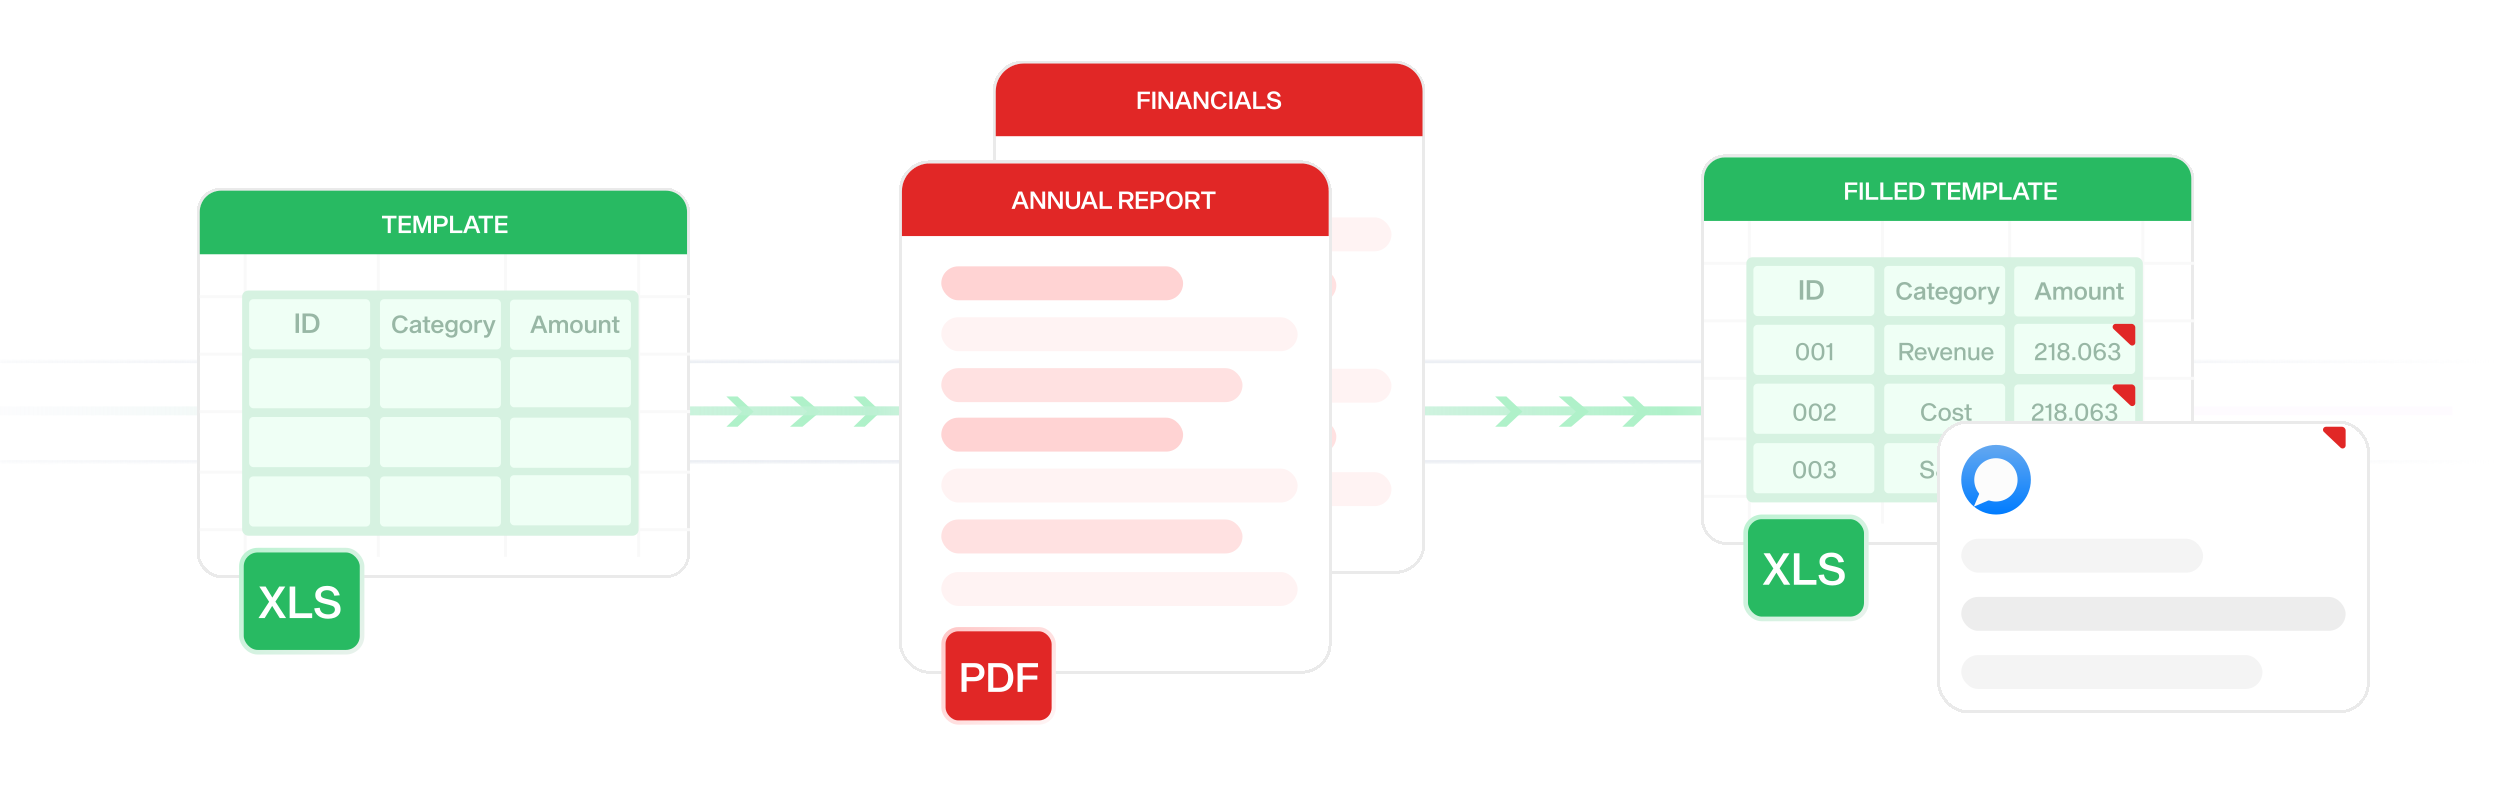 <svg width="826" height="260" viewBox="0 0 826 260" fill="none" xmlns="http://www.w3.org/2000/svg">
<mask id="path-1-inside-1_7592_1565" fill="white">
<path d="M-82 119H562V153H-82V119Z"/>
</mask>
<path d="M-82 119.985H562V118.015H-82V119.985ZM562 152.015H-82V153.985H562V152.015Z" fill="url(#paint0_linear_7592_1565)" mask="url(#path-1-inside-1_7592_1565)"/>
<path d="M-62.531 135.753H546.273" stroke="url(#paint1_linear_7592_1565)" stroke-width="2.956"/>
<path d="M243.706 131H240L245.118 136L240 141H243.706L249 136L243.706 131Z" fill="#AFF1C9"/>
<path d="M265.118 131H261L266.686 136L261 141H265.118L271 136L265.118 131Z" fill="#AFF1C9"/>
<path d="M285.706 131H282L287.118 136L282 141H285.706L291 136L285.706 131Z" fill="#AFF1C9"/>
<mask id="path-7-inside-2_7592_1565" fill="white">
<path d="M182 119H826V153H182V119Z"/>
</mask>
<path d="M182 119.985H826V118.015H182V119.985ZM826 152.015H182V153.985H826V152.015Z" fill="url(#paint2_linear_7592_1565)" mask="url(#path-7-inside-2_7592_1565)"/>
<path d="M201.469 135.753H810.273" stroke="url(#paint3_linear_7592_1565)" stroke-width="2.956"/>
<path d="M497.706 131H494L499.118 136L494 141H497.706L503 136L497.706 131Z" fill="#AFF1C9"/>
<path d="M519.118 131H515L520.686 136L515 141H519.118L525 136L519.118 131Z" fill="#AFF1C9"/>
<path d="M539.706 131H536L541.118 136L536 141H539.706L545 136L539.706 131Z" fill="#AFF1C9"/>
<g filter="url(#filter0_d_7592_1565)">
<rect x="328" y="18" width="142.975" height="169.608" rx="10" fill="white" shape-rendering="crispEdges"/>
<rect x="328.5" y="18.5" width="141.975" height="168.608" rx="9.5" stroke="#EAEAEA" shape-rendering="crispEdges"/>
<rect x="342" y="53" width="79.898" height="11.214" rx="5.607" fill="#FFD3D3"/>
<rect x="342" y="103" width="79.898" height="11.214" rx="5.607" fill="#FFD3D3"/>
<rect x="342" y="69.82" width="117.744" height="11.214" rx="5.607" fill="#FFF3F3"/>
<rect x="342" y="154" width="117.744" height="11.214" rx="5.607" fill="#FFF3F3"/>
<rect x="342" y="119.82" width="117.744" height="11.214" rx="5.607" fill="#FFF3F3"/>
<rect x="342" y="86.641" width="99.522" height="11.214" rx="5.607" fill="#FFE1E1"/>
<rect x="342" y="136.641" width="99.522" height="11.214" rx="5.607" fill="#FFE1E1"/>
<path d="M329 28.2C329 23.119 333.119 19 338.2 19H460.8C465.881 19 470 23.119 470 28.2V43H329V28.2Z" fill="#E12726"/>
<path d="M376.903 30.752H379.807V31.56H376.903V34H375.887V28.288H379.943V29.112H376.903V30.752ZM380.731 28.288H381.739V34H380.731V28.288ZM386.49 34L383.738 29.68H383.706V34H382.77V28.288H383.906L386.618 32.536H386.65V28.288H387.586V34H386.49ZM389.766 32.536L389.238 34H388.158L390.358 28.288H391.654L393.846 34H392.758L392.23 32.536H389.766ZM391.006 29.176H390.974L390.054 31.728H391.934L391.006 29.176ZM398.154 34L395.402 29.68H395.37V34H394.434V28.288H395.57L398.282 32.536H398.314V28.288H399.25V34H398.154ZM405.358 32.112C405.289 32.459 405.145 32.787 404.926 33.096C404.713 33.4 404.427 33.648 404.07 33.84C403.713 34.032 403.297 34.128 402.822 34.128C402.289 34.128 401.814 34.008 401.398 33.768C400.987 33.523 400.667 33.176 400.438 32.728C400.209 32.275 400.094 31.744 400.094 31.136C400.094 30.533 400.209 30.008 400.438 29.56C400.667 29.107 400.987 28.76 401.398 28.52C401.814 28.28 402.289 28.16 402.822 28.16C403.249 28.16 403.63 28.24 403.966 28.4C404.307 28.56 404.585 28.765 404.798 29.016C405.017 29.267 405.174 29.531 405.27 29.808L404.278 30C404.166 29.701 403.985 29.459 403.734 29.272C403.489 29.085 403.185 28.992 402.822 28.992C402.305 28.992 401.891 29.179 401.582 29.552C401.278 29.925 401.126 30.453 401.126 31.136C401.126 31.824 401.278 32.357 401.582 32.736C401.891 33.109 402.305 33.296 402.822 33.296C403.243 33.296 403.579 33.173 403.83 32.928C404.086 32.677 404.259 32.36 404.35 31.976L405.358 32.112ZM406.176 28.288H407.184V34H406.176V28.288ZM409.391 32.536L408.863 34H407.783L409.983 28.288H411.279L413.471 34H412.383L411.855 32.536H409.391ZM410.631 29.176H410.599L409.679 31.728H411.559L410.631 29.176ZM414.059 28.288H415.075V33.136H418.147V34H414.059V28.288ZM422.16 29.952C422.091 29.621 421.942 29.371 421.712 29.2C421.483 29.029 421.192 28.944 420.84 28.944C420.504 28.944 420.235 29.021 420.032 29.176C419.83 29.325 419.728 29.523 419.728 29.768C419.728 29.976 419.8 30.133 419.944 30.24C420.094 30.341 420.31 30.424 420.592 30.488L421.56 30.712C421.944 30.813 422.251 30.915 422.48 31.016C422.71 31.112 422.902 31.275 423.056 31.504C423.216 31.728 423.296 32.037 423.296 32.432C423.296 32.8 423.195 33.112 422.992 33.368C422.795 33.624 422.526 33.816 422.184 33.944C421.843 34.067 421.459 34.128 421.032 34.128C420.328 34.128 419.755 33.965 419.312 33.64C418.875 33.315 418.611 32.848 418.52 32.24L419.52 32.136C419.568 32.557 419.731 32.864 420.008 33.056C420.286 33.243 420.632 33.336 421.048 33.336C421.411 33.336 421.704 33.259 421.928 33.104C422.158 32.944 422.272 32.731 422.272 32.464C422.272 32.288 422.23 32.147 422.144 32.04C422.064 31.933 421.955 31.853 421.816 31.8C421.683 31.741 421.499 31.683 421.264 31.624L420.256 31.368C419.952 31.293 419.691 31.203 419.472 31.096C419.254 30.989 419.072 30.832 418.928 30.624C418.784 30.416 418.712 30.144 418.712 29.808C418.712 29.472 418.806 29.181 418.992 28.936C419.179 28.685 419.435 28.493 419.76 28.36C420.086 28.227 420.451 28.16 420.856 28.16C421.48 28.16 421.984 28.309 422.368 28.608C422.758 28.901 423.019 29.323 423.152 29.872L422.16 29.952Z" fill="white"/>
</g>
<g filter="url(#filter1_d_7592_1565)">
<rect x="297" y="51" width="142.975" height="169.608" rx="10" fill="white" shape-rendering="crispEdges"/>
<rect x="297.5" y="51.5" width="141.975" height="168.608" rx="9.5" stroke="#EAEAEA" shape-rendering="crispEdges"/>
<rect x="311" y="86" width="79.898" height="11.214" rx="5.607" fill="#FFD3D3"/>
<rect x="311" y="136" width="79.898" height="11.214" rx="5.607" fill="#FFD3D3"/>
<rect x="311" y="102.82" width="117.744" height="11.214" rx="5.607" fill="#FFF3F3"/>
<rect x="311" y="187" width="117.744" height="11.214" rx="5.607" fill="#FFF3F3"/>
<rect x="311" y="152.82" width="117.744" height="11.214" rx="5.607" fill="#FFF3F3"/>
<rect x="311" y="119.641" width="99.522" height="11.214" rx="5.607" fill="#FFE1E1"/>
<rect x="311" y="169.641" width="99.522" height="11.214" rx="5.607" fill="#FFE1E1"/>
<rect x="311.716" y="205.89" width="36.445" height="30.838" rx="4.906" fill="#E12726"/>
<rect x="311.716" y="205.89" width="36.445" height="30.838" rx="4.906" stroke="url(#paint4_linear_7592_1565)" stroke-width="1.402"/>
<path d="M321.937 217.092C323.002 217.092 323.824 217.363 324.401 217.904C324.987 218.437 325.28 219.165 325.28 220.088C325.28 221.011 324.987 221.744 324.401 222.285C323.824 222.818 323.002 223.084 321.937 223.084H319.367V226.6H317.689V217.092H321.937ZM321.684 221.713C322.297 221.713 322.763 221.57 323.082 221.286C323.411 221.002 323.575 220.603 323.575 220.088C323.575 219.573 323.411 219.174 323.082 218.889C322.763 218.605 322.297 218.463 321.684 218.463H319.367V221.713H321.684ZM330.195 217.092C331.118 217.092 331.926 217.269 332.618 217.624C333.311 217.979 333.848 218.512 334.23 219.222C334.611 219.933 334.802 220.807 334.802 221.846C334.802 222.884 334.611 223.759 334.23 224.469C333.848 225.179 333.311 225.712 332.618 226.067C331.926 226.422 331.118 226.6 330.195 226.6H326.506V217.092H330.195ZM329.968 225.228C330.971 225.228 331.739 224.948 332.272 224.389C332.814 223.821 333.084 222.973 333.084 221.846C333.084 220.718 332.814 219.875 332.272 219.316C331.739 218.747 330.971 218.463 329.968 218.463H328.184V225.228H329.968ZM337.898 221.193H342.732V222.538H337.898V226.6H336.207V217.092H342.959V218.463H337.898V221.193Z" fill="white"/>
<path d="M298 61.2C298 56.119 302.119 52 307.2 52H429.8C434.881 52 439 56.119 439 61.2V76H298V61.2Z" fill="#E12726"/>
<path d="M335.832 65.536L335.304 67H334.224L336.424 61.288H337.72L339.912 67H338.824L338.296 65.536H335.832ZM337.072 62.176H337.04L336.12 64.728H338L337.072 62.176ZM344.22 67L341.468 62.68H341.436V67H340.5V61.288H341.636L344.348 65.536H344.38V61.288H345.316V67H344.22ZM350.04 67L347.288 62.68H347.256V67H346.32V61.288H347.456L350.168 65.536H350.2V61.288H351.136V67H350.04ZM356.861 64.896C356.861 65.376 356.759 65.784 356.557 66.12C356.354 66.456 356.074 66.709 355.717 66.88C355.359 67.045 354.954 67.128 354.501 67.128C354.047 67.128 353.642 67.045 353.285 66.88C352.927 66.709 352.647 66.456 352.445 66.12C352.242 65.784 352.141 65.376 352.141 64.896V61.288H353.149V64.8C353.149 65.317 353.261 65.693 353.485 65.928C353.714 66.163 354.053 66.28 354.501 66.28C354.949 66.28 355.285 66.163 355.509 65.928C355.738 65.693 355.853 65.317 355.853 64.8V61.288H356.861V64.896ZM358.653 65.536L358.125 67H357.045L359.245 61.288H360.541L362.733 67H361.645L361.117 65.536H358.653ZM359.893 62.176H359.861L358.941 64.728H360.821L359.893 62.176ZM363.32 61.288H364.336V66.136H367.408V67H363.32V61.288ZM372.094 64.816H370.766V67H369.758V61.288H372.47C373.105 61.288 373.598 61.445 373.95 61.76C374.307 62.075 374.486 62.504 374.486 63.048C374.486 63.48 374.374 63.843 374.15 64.136C373.926 64.429 373.603 64.629 373.182 64.736L374.582 67H373.406L372.094 64.816ZM372.326 63.992C372.694 63.992 372.974 63.912 373.166 63.752C373.358 63.587 373.454 63.352 373.454 63.048C373.454 62.749 373.358 62.52 373.166 62.36C372.974 62.195 372.694 62.112 372.326 62.112H370.766V63.992H372.326ZM379.17 63.656V64.464H376.266V66.152H379.306V67H375.25V61.288H379.306V62.112H376.266V63.656H379.17ZM382.693 61.288C383.333 61.288 383.826 61.451 384.173 61.776C384.525 62.096 384.701 62.533 384.701 63.088C384.701 63.643 384.525 64.083 384.173 64.408C383.826 64.728 383.333 64.888 382.693 64.888H381.149V67H380.141V61.288H382.693ZM382.541 64.064C382.909 64.064 383.189 63.979 383.381 63.808C383.578 63.637 383.677 63.397 383.677 63.088C383.677 62.779 383.578 62.539 383.381 62.368C383.189 62.197 382.909 62.112 382.541 62.112H381.149V64.064H382.541ZM388.03 61.16C388.574 61.16 389.051 61.28 389.462 61.52C389.878 61.76 390.2 62.107 390.43 62.56C390.659 63.008 390.774 63.536 390.774 64.144C390.774 64.752 390.659 65.283 390.43 65.736C390.2 66.184 389.878 66.528 389.462 66.768C389.051 67.008 388.574 67.128 388.03 67.128C387.486 67.128 387.006 67.008 386.59 66.768C386.174 66.528 385.851 66.184 385.622 65.736C385.392 65.283 385.278 64.752 385.278 64.144C385.278 63.536 385.392 63.008 385.622 62.56C385.851 62.107 386.174 61.76 386.59 61.52C387.006 61.28 387.486 61.16 388.03 61.16ZM388.03 66.296C388.558 66.296 388.976 66.109 389.286 65.736C389.595 65.357 389.75 64.827 389.75 64.144C389.75 63.461 389.595 62.933 389.286 62.56C388.976 62.181 388.558 61.992 388.03 61.992C387.502 61.992 387.083 62.181 386.774 62.56C386.464 62.933 386.31 63.461 386.31 64.144C386.31 64.827 386.464 65.357 386.774 65.736C387.083 66.109 387.502 66.296 388.03 66.296ZM393.969 64.816H392.641V67H391.633V61.288H394.345C394.98 61.288 395.473 61.445 395.825 61.76C396.182 62.075 396.361 62.504 396.361 63.048C396.361 63.48 396.249 63.843 396.025 64.136C395.801 64.429 395.478 64.629 395.057 64.736L396.457 67H395.281L393.969 64.816ZM394.201 63.992C394.569 63.992 394.849 63.912 395.041 63.752C395.233 63.587 395.329 63.352 395.329 63.048C395.329 62.749 395.233 62.52 395.041 62.36C394.849 62.195 394.569 62.112 394.201 62.112H392.641V63.992H394.201ZM399.741 62.152V67H398.733V62.152H396.845V61.288H401.629V62.152H399.741Z" fill="white"/>
</g>
<g filter="url(#filter2_d_7592_1565)">
<rect x="562" y="49" width="163" height="129" rx="8" fill="white" shape-rendering="crispEdges"/>
<rect x="562.5" y="49.5" width="162" height="128" rx="7.5" stroke="#EAEAEA" shape-rendering="crispEdges"/>
<path d="M622 64V171" stroke="#F9F9F9"/>
<path d="M578 64V171" stroke="#F9F9F9"/>
<path d="M563 85L725 85" stroke="#F9F9F9"/>
<path d="M563 104L725 104" stroke="#F9F9F9"/>
<path d="M563 123L725 123" stroke="#F9F9F9"/>
<path d="M563 143H725" stroke="#F9F9F9"/>
<path d="M563 162H725" stroke="#F9F9F9"/>
<path d="M664 64V171" stroke="#F9F9F9"/>
<path d="M708 64V171" stroke="#F9F9F9"/>
<rect x="577" y="83" width="131" height="81" rx="2" fill="#D6F2E1"/>
<rect x="579.32" y="85.866" width="39.956" height="16.567" rx="1.35" fill="#EFFFF5"/>
<rect x="579.32" y="105.318" width="39.956" height="16.567" rx="1.35" fill="#EFFFF5"/>
<rect x="579.32" y="124.771" width="39.956" height="16.567" rx="1.35" fill="#EFFFF5"/>
<rect x="579.32" y="144.406" width="39.956" height="16.567" rx="1.35" fill="#EFFFF5"/>
<rect x="622.547" y="85.866" width="39.956" height="16.567" rx="1.35" fill="#EFFFF5"/>
<rect x="665.5" y="86" width="39.956" height="16.567" rx="1.35" fill="#EFFFF5"/>
<rect x="665.5" y="105" width="39.956" height="16.567" rx="1.35" fill="#EFFFF5"/>
<rect x="665.5" y="125" width="39.956" height="16.567" rx="1.35" fill="#EFFFF5"/>
<rect x="665.5" y="144" width="39.956" height="16.567" rx="1.35" fill="#EFFFF5"/>
<rect x="622.547" y="105.318" width="39.956" height="16.567" rx="1.35" fill="#EFFFF5"/>
<rect x="622.547" y="124.771" width="39.956" height="16.567" rx="1.35" fill="#EFFFF5"/>
<rect x="622.547" y="144.406" width="39.956" height="16.567" rx="1.35" fill="#EFFFF5"/>
<path d="M638.017 151.936C637.942 151.584 637.782 151.32 637.537 151.144C637.297 150.963 636.99 150.872 636.617 150.872C636.26 150.872 635.974 150.955 635.761 151.12C635.548 151.285 635.441 151.499 635.441 151.76C635.441 151.984 635.516 152.152 635.665 152.264C635.82 152.371 636.049 152.461 636.353 152.536L637.337 152.76C637.71 152.856 638.009 152.955 638.233 153.056C638.462 153.152 638.652 153.312 638.801 153.536C638.956 153.755 639.033 154.059 639.033 154.448C639.033 154.811 638.934 155.117 638.737 155.368C638.545 155.619 638.281 155.808 637.945 155.936C637.609 156.064 637.233 156.128 636.817 156.128C636.124 156.128 635.564 155.965 635.137 155.64C634.71 155.315 634.446 154.848 634.345 154.24L635.217 154.152C635.276 154.6 635.452 154.923 635.745 155.12C636.038 155.317 636.401 155.416 636.833 155.416C637.228 155.416 637.542 155.333 637.777 155.168C638.017 154.997 638.137 154.765 638.137 154.472C638.137 154.28 638.094 154.128 638.009 154.016C637.924 153.904 637.809 153.819 637.665 153.76C637.521 153.696 637.329 153.635 637.089 153.576L636.049 153.32C635.75 153.245 635.494 153.157 635.281 153.056C635.068 152.949 634.892 152.795 634.753 152.592C634.614 152.384 634.545 152.115 634.545 151.784C634.545 151.459 634.636 151.173 634.817 150.928C634.998 150.683 635.246 150.493 635.561 150.36C635.876 150.227 636.23 150.16 636.625 150.16C637.244 150.16 637.742 150.307 638.121 150.6C638.5 150.893 638.758 151.315 638.897 151.864L638.017 151.936ZM643.483 155.336C643.259 155.581 642.998 155.771 642.699 155.904C642.4 156.032 642.08 156.096 641.739 156.096C641.371 156.096 641.035 156.035 640.731 155.912C640.432 155.789 640.192 155.605 640.011 155.36C639.83 155.115 639.739 154.819 639.739 154.472C639.739 153.763 640.144 153.208 640.955 152.808L641.107 152.736C640.867 152.453 640.699 152.219 640.603 152.032C640.507 151.84 640.459 151.643 640.459 151.44C640.459 151.205 640.523 150.989 640.651 150.792C640.779 150.595 640.958 150.44 641.187 150.328C641.416 150.216 641.68 150.16 641.979 150.16C642.272 150.16 642.534 150.219 642.763 150.336C642.998 150.448 643.179 150.603 643.307 150.8C643.435 150.992 643.499 151.205 643.499 151.44C643.499 151.733 643.406 151.984 643.219 152.192C643.032 152.395 642.763 152.592 642.411 152.784L642.227 152.88L643.347 154.096C643.454 153.787 643.507 153.448 643.507 153.08H644.259C644.259 153.693 644.142 154.235 643.907 154.704L645.099 156H644.091L643.483 155.336ZM641.259 151.512C641.259 151.64 641.296 151.765 641.371 151.888C641.446 152.005 641.587 152.176 641.795 152.4L641.971 152.312C642.216 152.189 642.398 152.069 642.515 151.952C642.638 151.835 642.699 151.688 642.699 151.512C642.699 151.315 642.635 151.147 642.507 151.008C642.379 150.869 642.203 150.8 641.979 150.8C641.755 150.8 641.579 150.869 641.451 151.008C641.323 151.147 641.259 151.315 641.259 151.512ZM641.739 155.416C641.984 155.416 642.214 155.363 642.427 155.256C642.64 155.144 642.824 154.987 642.979 154.784L641.555 153.24L641.403 153.32C640.843 153.635 640.563 154.011 640.563 154.448C640.563 154.752 640.67 154.989 640.883 155.16C641.102 155.331 641.387 155.416 641.739 155.416ZM651.344 156H650.496V151.536H650.464L648.864 156H648.16L646.56 151.536H646.528V156H645.712V150.288H646.992L648.512 154.704H648.544L650.064 150.288H651.344V156Z" fill="#98B7A5"/>
<path d="M629.883 114.752H628.467V117H627.587V111.288H630.235C630.864 111.288 631.349 111.445 631.691 111.76C632.037 112.069 632.211 112.491 632.211 113.024C632.211 113.461 632.093 113.827 631.859 114.12C631.624 114.408 631.288 114.597 630.851 114.688L632.299 117H631.267L629.883 114.752ZM630.123 114.016C630.512 114.016 630.808 113.931 631.011 113.76C631.213 113.589 631.315 113.344 631.315 113.024C631.315 112.704 631.213 112.459 631.011 112.288C630.808 112.112 630.512 112.024 630.123 112.024H628.467V114.016H630.123ZM636.54 115.768C636.423 116.136 636.21 116.451 635.9 116.712C635.591 116.968 635.154 117.096 634.588 117.096C634.199 117.096 633.852 117.005 633.548 116.824C633.25 116.637 633.018 116.379 632.852 116.048C632.687 115.712 632.604 115.328 632.604 114.896C632.604 114.459 632.684 114.072 632.844 113.736C633.01 113.4 633.239 113.141 633.532 112.96C633.831 112.773 634.18 112.68 634.58 112.68C634.97 112.68 635.314 112.768 635.612 112.944C635.916 113.115 636.151 113.363 636.316 113.688C636.487 114.008 636.572 114.389 636.572 114.832C636.572 114.944 636.57 115.029 636.564 115.088H633.428C633.439 115.483 633.548 115.805 633.756 116.056C633.97 116.307 634.247 116.432 634.588 116.432C634.914 116.432 635.164 116.357 635.34 116.208C635.516 116.053 635.642 115.875 635.716 115.672L636.54 115.768ZM634.58 113.344C634.25 113.344 633.986 113.453 633.788 113.672C633.596 113.885 633.482 114.149 633.444 114.464H635.74C635.703 114.144 635.586 113.877 635.388 113.664C635.191 113.451 634.922 113.344 634.58 113.344ZM638.323 117L636.755 112.776H637.651L638.787 116.064H638.819L639.979 112.776H640.859L639.259 117H638.323ZM644.978 115.768C644.861 116.136 644.647 116.451 644.338 116.712C644.029 116.968 643.591 117.096 643.026 117.096C642.637 117.096 642.29 117.005 641.986 116.824C641.687 116.637 641.455 116.379 641.29 116.048C641.125 115.712 641.042 115.328 641.042 114.896C641.042 114.459 641.122 114.072 641.282 113.736C641.447 113.4 641.677 113.141 641.97 112.96C642.269 112.773 642.618 112.68 643.018 112.68C643.407 112.68 643.751 112.768 644.05 112.944C644.354 113.115 644.589 113.363 644.754 113.688C644.925 114.008 645.01 114.389 645.01 114.832C645.01 114.944 645.007 115.029 645.002 115.088H641.866C641.877 115.483 641.986 115.805 642.194 116.056C642.407 116.307 642.685 116.432 643.026 116.432C643.351 116.432 643.602 116.357 643.778 116.208C643.954 116.053 644.079 115.875 644.154 115.672L644.978 115.768ZM643.018 113.344C642.687 113.344 642.423 113.453 642.226 113.672C642.034 113.885 641.919 114.149 641.882 114.464H644.178C644.141 114.144 644.023 113.877 643.826 113.664C643.629 113.451 643.359 113.344 643.018 113.344ZM646.589 113.336C646.743 113.112 646.933 112.947 647.157 112.84C647.381 112.733 647.629 112.68 647.901 112.68C648.167 112.68 648.413 112.736 648.637 112.848C648.866 112.955 649.05 113.123 649.189 113.352C649.327 113.576 649.397 113.859 649.397 114.2V117H648.581V114.448C648.581 114.059 648.503 113.781 648.349 113.616C648.194 113.451 647.959 113.368 647.645 113.368C647.463 113.368 647.293 113.419 647.133 113.52C646.973 113.621 646.842 113.771 646.741 113.968C646.645 114.165 646.597 114.403 646.597 114.68V117H645.781V112.776H646.557V113.336H646.589ZM653.136 116.44C652.837 116.877 652.4 117.096 651.824 117.096C651.402 117.096 651.048 116.968 650.76 116.712C650.472 116.456 650.328 116.077 650.328 115.576V112.776H651.144V115.328C651.144 115.717 651.221 115.995 651.376 116.16C651.53 116.325 651.765 116.408 652.08 116.408C652.266 116.408 652.437 116.357 652.592 116.256C652.752 116.155 652.88 116.005 652.976 115.808C653.077 115.611 653.128 115.373 653.128 115.096V112.776H653.944V117H653.168V116.44H653.136ZM658.619 115.768C658.501 116.136 658.288 116.451 657.979 116.712C657.669 116.968 657.232 117.096 656.667 117.096C656.277 117.096 655.931 117.005 655.627 116.824C655.328 116.637 655.096 116.379 654.931 116.048C654.765 115.712 654.683 115.328 654.683 114.896C654.683 114.459 654.763 114.072 654.923 113.736C655.088 113.4 655.317 113.141 655.611 112.96C655.909 112.773 656.259 112.68 656.659 112.68C657.048 112.68 657.392 112.768 657.691 112.944C657.995 113.115 658.229 113.363 658.395 113.688C658.565 114.008 658.651 114.389 658.651 114.832C658.651 114.944 658.648 115.029 658.643 115.088H655.507C655.517 115.483 655.627 115.805 655.835 116.056C656.048 116.307 656.325 116.432 656.667 116.432C656.992 116.432 657.243 116.357 657.419 116.208C657.595 116.053 657.72 115.875 657.795 115.672L658.619 115.768ZM656.659 113.344C656.328 113.344 656.064 113.453 655.867 113.672C655.675 113.885 655.56 114.149 655.523 114.464H657.819C657.781 114.144 657.664 113.877 657.467 113.664C657.269 113.451 657 113.344 656.659 113.344Z" fill="#98B7A5"/>
<path d="M676.155 117H672.339V116.744C672.339 116.355 672.414 116.021 672.563 115.744C672.712 115.461 672.886 115.237 673.083 115.072C673.28 114.901 673.518 114.728 673.795 114.552L674.563 114.064C674.787 113.915 674.971 113.755 675.115 113.584C675.259 113.408 675.331 113.195 675.331 112.944C675.331 112.619 675.243 112.373 675.067 112.208C674.891 112.043 674.638 111.96 674.307 111.96C673.976 111.96 673.71 112.069 673.507 112.288C673.31 112.507 673.19 112.811 673.147 113.2L672.339 113.12C672.376 112.736 672.488 112.405 672.675 112.128C672.862 111.851 673.096 111.643 673.379 111.504C673.662 111.36 673.971 111.288 674.307 111.288C674.648 111.288 674.96 111.347 675.243 111.464C675.526 111.581 675.752 111.763 675.923 112.008C676.094 112.253 676.179 112.555 676.179 112.912C676.179 113.211 676.12 113.469 676.003 113.688C675.886 113.901 675.747 114.075 675.587 114.208C675.427 114.336 675.23 114.472 674.995 114.616L674.819 114.728L674.123 115.184C673.819 115.381 673.598 115.573 673.459 115.76C673.326 115.947 673.251 116.117 673.235 116.272H676.155V117ZM678.75 117H677.942V112.712H676.822V112.152H676.99C677.31 112.152 677.555 112.083 677.726 111.944C677.902 111.8 678.011 111.616 678.054 111.392H678.75V117ZM682.779 116.936C682.475 117.053 682.141 117.112 681.779 117.112C681.416 117.112 681.08 117.053 680.771 116.936C680.467 116.813 680.221 116.627 680.035 116.376C679.848 116.12 679.755 115.805 679.755 115.432C679.755 115.075 679.837 114.773 680.003 114.528C680.173 114.283 680.405 114.107 680.699 114V113.968C680.453 113.861 680.259 113.709 680.115 113.512C679.976 113.309 679.907 113.075 679.907 112.808C679.907 112.472 679.995 112.189 680.171 111.96C680.347 111.731 680.576 111.563 680.859 111.456C681.147 111.344 681.453 111.288 681.779 111.288C682.104 111.288 682.408 111.344 682.691 111.456C682.979 111.563 683.211 111.731 683.387 111.96C683.563 112.189 683.651 112.472 683.651 112.808C683.651 113.075 683.579 113.309 683.435 113.512C683.296 113.709 683.101 113.861 682.851 113.968V114C683.144 114.107 683.373 114.283 683.539 114.528C683.709 114.773 683.795 115.075 683.795 115.432C683.795 115.805 683.701 116.12 683.515 116.376C683.328 116.627 683.083 116.813 682.779 116.936ZM682.531 112.16C682.328 112.005 682.077 111.928 681.779 111.928C681.48 111.928 681.227 112.005 681.019 112.16C680.811 112.315 680.707 112.536 680.707 112.824C680.707 113.107 680.811 113.325 681.019 113.48C681.227 113.635 681.48 113.712 681.779 113.712C682.077 113.712 682.328 113.635 682.531 113.48C682.739 113.325 682.843 113.107 682.843 112.824C682.843 112.536 682.739 112.315 682.531 112.16ZM682.611 114.608C682.387 114.421 682.109 114.328 681.779 114.328C681.448 114.328 681.168 114.421 680.939 114.608C680.709 114.789 680.595 115.053 680.595 115.4C680.595 115.747 680.709 116.013 680.939 116.2C681.168 116.381 681.448 116.472 681.779 116.472C682.109 116.472 682.387 116.381 682.611 116.2C682.84 116.013 682.955 115.747 682.955 115.4C682.955 115.053 682.84 114.789 682.611 114.608ZM685.696 116.008V117H684.704V116.008H685.696ZM688.782 111.28C689.412 111.28 689.926 111.509 690.326 111.968C690.732 112.427 690.934 113.171 690.934 114.2C690.934 115.224 690.732 115.965 690.326 116.424C689.926 116.883 689.412 117.112 688.782 117.112C688.153 117.112 687.638 116.883 687.238 116.424C686.838 115.965 686.638 115.224 686.638 114.2C686.638 113.171 686.838 112.427 687.238 111.968C687.638 111.509 688.153 111.28 688.782 111.28ZM688.782 116.44C689.177 116.44 689.492 116.277 689.726 115.952C689.966 115.621 690.086 115.037 690.086 114.2C690.086 113.357 689.966 112.773 689.726 112.448C689.492 112.117 689.177 111.952 688.782 111.952C688.388 111.952 688.073 112.117 687.838 112.448C687.604 112.773 687.486 113.357 687.486 114.2C687.486 115.037 687.604 115.621 687.838 115.952C688.073 116.277 688.388 116.44 688.782 116.44ZM693.948 113.4C694.236 113.4 694.524 113.469 694.812 113.608C695.1 113.747 695.337 113.952 695.524 114.224C695.711 114.496 695.804 114.827 695.804 115.216C695.804 115.632 695.708 115.984 695.516 116.272C695.329 116.555 695.087 116.765 694.788 116.904C694.495 117.043 694.191 117.112 693.876 117.112C693.535 117.112 693.22 117.048 692.932 116.92C692.644 116.787 692.404 116.587 692.212 116.32C692.057 116.101 691.937 115.808 691.852 115.44C691.772 115.072 691.732 114.656 691.732 114.192C691.732 113.099 691.937 112.341 692.348 111.92C692.759 111.499 693.268 111.288 693.876 111.288C694.303 111.288 694.679 111.405 695.004 111.64C695.335 111.869 695.569 112.2 695.708 112.632L694.892 112.728C694.817 112.504 694.692 112.315 694.516 112.16C694.345 112.005 694.132 111.928 693.876 111.928C693.503 111.928 693.185 112.077 692.924 112.376C692.668 112.669 692.54 113.192 692.54 113.944V114.016H692.572C692.743 113.808 692.948 113.653 693.188 113.552C693.433 113.451 693.687 113.4 693.948 113.4ZM693.868 116.472C694.065 116.472 694.249 116.424 694.42 116.328C694.591 116.232 694.727 116.093 694.828 115.912C694.935 115.731 694.988 115.512 694.988 115.256C694.988 115.005 694.935 114.789 694.828 114.608C694.727 114.421 694.591 114.28 694.42 114.184C694.249 114.088 694.065 114.04 693.868 114.04C693.649 114.04 693.449 114.091 693.268 114.192C693.087 114.293 692.943 114.437 692.836 114.624C692.729 114.805 692.676 115.016 692.676 115.256C692.676 115.501 692.729 115.717 692.836 115.904C692.943 116.085 693.087 116.227 693.268 116.328C693.449 116.424 693.649 116.472 693.868 116.472ZM698.479 113.808C698.799 113.808 699.058 113.725 699.255 113.56C699.452 113.395 699.551 113.171 699.551 112.888C699.551 112.6 699.455 112.373 699.263 112.208C699.076 112.043 698.839 111.96 698.551 111.96C698.268 111.96 698.031 112.045 697.839 112.216C697.647 112.387 697.53 112.629 697.487 112.944L696.687 112.864C696.746 112.373 696.94 111.989 697.271 111.712C697.607 111.429 698.034 111.288 698.551 111.288C698.903 111.288 699.218 111.352 699.495 111.48C699.772 111.603 699.991 111.787 700.151 112.032C700.311 112.272 700.391 112.557 700.391 112.888C700.391 113.155 700.314 113.392 700.159 113.6C700.01 113.803 699.812 113.957 699.567 114.064V114.096C699.866 114.192 700.106 114.357 700.287 114.592C700.474 114.821 700.567 115.104 700.567 115.44C700.567 115.979 700.378 116.392 699.999 116.68C699.62 116.968 699.138 117.112 698.551 117.112C697.98 117.112 697.511 116.965 697.143 116.672C696.78 116.379 696.559 115.949 696.479 115.384L697.311 115.296C697.364 115.685 697.498 115.973 697.711 116.16C697.93 116.347 698.21 116.44 698.551 116.44C698.887 116.44 699.164 116.352 699.383 116.176C699.607 115.995 699.719 115.749 699.719 115.44C699.719 115.104 699.607 114.853 699.383 114.688C699.159 114.517 698.858 114.432 698.479 114.432H697.983V113.808H698.479Z" fill="#98B7A5"/>
<path d="M594.677 131.28C595.306 131.28 595.821 131.509 596.221 131.968C596.626 132.427 596.829 133.171 596.829 134.2C596.829 135.224 596.626 135.965 596.221 136.424C595.821 136.883 595.306 137.112 594.677 137.112C594.047 137.112 593.533 136.883 593.133 136.424C592.733 135.965 592.533 135.224 592.533 134.2C592.533 133.171 592.733 132.427 593.133 131.968C593.533 131.509 594.047 131.28 594.677 131.28ZM594.677 136.44C595.071 136.44 595.386 136.277 595.621 135.952C595.861 135.621 595.981 135.037 595.981 134.2C595.981 133.357 595.861 132.773 595.621 132.448C595.386 132.117 595.071 131.952 594.677 131.952C594.282 131.952 593.967 132.117 593.733 132.448C593.498 132.773 593.381 133.357 593.381 134.2C593.381 135.037 593.498 135.621 593.733 135.952C593.967 136.277 594.282 136.44 594.677 136.44ZM599.771 131.28C600.4 131.28 600.915 131.509 601.315 131.968C601.72 132.427 601.923 133.171 601.923 134.2C601.923 135.224 601.72 135.965 601.315 136.424C600.915 136.883 600.4 137.112 599.771 137.112C599.141 137.112 598.627 136.883 598.227 136.424C597.827 135.965 597.627 135.224 597.627 134.2C597.627 133.171 597.827 132.427 598.227 131.968C598.627 131.509 599.141 131.28 599.771 131.28ZM599.771 136.44C600.165 136.44 600.48 136.277 600.715 135.952C600.955 135.621 601.075 135.037 601.075 134.2C601.075 133.357 600.955 132.773 600.715 132.448C600.48 132.117 600.165 131.952 599.771 131.952C599.376 131.952 599.061 132.117 598.827 132.448C598.592 132.773 598.475 133.357 598.475 134.2C598.475 135.037 598.592 135.621 598.827 135.952C599.061 136.277 599.376 136.44 599.771 136.44ZM606.44 137H602.624V136.744C602.624 136.355 602.699 136.021 602.848 135.744C602.998 135.461 603.171 135.237 603.368 135.072C603.566 134.901 603.803 134.728 604.08 134.552L604.848 134.064C605.072 133.915 605.256 133.755 605.4 133.584C605.544 133.408 605.616 133.195 605.616 132.944C605.616 132.619 605.528 132.373 605.352 132.208C605.176 132.043 604.923 131.96 604.592 131.96C604.262 131.96 603.995 132.069 603.792 132.288C603.595 132.507 603.475 132.811 603.432 133.2L602.624 133.12C602.662 132.736 602.774 132.405 602.96 132.128C603.147 131.851 603.382 131.643 603.664 131.504C603.947 131.36 604.256 131.288 604.592 131.288C604.934 131.288 605.246 131.347 605.528 131.464C605.811 131.581 606.038 131.763 606.208 132.008C606.379 132.253 606.464 132.555 606.464 132.912C606.464 133.211 606.406 133.469 606.288 133.688C606.171 133.901 606.032 134.075 605.872 134.208C605.712 134.336 605.515 134.472 605.28 134.616L605.104 134.728L604.408 135.184C604.104 135.381 603.883 135.573 603.744 135.76C603.611 135.947 603.536 136.117 603.52 136.272H606.44V137Z" fill="#98B7A5"/>
<path d="M594.571 150.28C595.201 150.28 595.715 150.509 596.115 150.968C596.521 151.427 596.723 152.171 596.723 153.2C596.723 154.224 596.521 154.965 596.115 155.424C595.715 155.883 595.201 156.112 594.571 156.112C593.942 156.112 593.427 155.883 593.027 155.424C592.627 154.965 592.427 154.224 592.427 153.2C592.427 152.171 592.627 151.427 593.027 150.968C593.427 150.509 593.942 150.28 594.571 150.28ZM594.571 155.44C594.966 155.44 595.281 155.277 595.515 154.952C595.755 154.621 595.875 154.037 595.875 153.2C595.875 152.357 595.755 151.773 595.515 151.448C595.281 151.117 594.966 150.952 594.571 150.952C594.177 150.952 593.862 151.117 593.627 151.448C593.393 151.773 593.275 152.357 593.275 153.2C593.275 154.037 593.393 154.621 593.627 154.952C593.862 155.277 594.177 155.44 594.571 155.44ZM599.665 150.28C600.294 150.28 600.809 150.509 601.209 150.968C601.614 151.427 601.817 152.171 601.817 153.2C601.817 154.224 601.614 154.965 601.209 155.424C600.809 155.883 600.294 156.112 599.665 156.112C599.036 156.112 598.521 155.883 598.121 155.424C597.721 154.965 597.521 154.224 597.521 153.2C597.521 152.171 597.721 151.427 598.121 150.968C598.521 150.509 599.036 150.28 599.665 150.28ZM599.665 155.44C600.06 155.44 600.374 155.277 600.609 154.952C600.849 154.621 600.969 154.037 600.969 153.2C600.969 152.357 600.849 151.773 600.609 151.448C600.374 151.117 600.06 150.952 599.665 150.952C599.27 150.952 598.956 151.117 598.721 151.448C598.486 151.773 598.369 152.357 598.369 153.2C598.369 154.037 598.486 154.621 598.721 154.952C598.956 155.277 599.27 155.44 599.665 155.44ZM604.487 152.808C604.807 152.808 605.066 152.725 605.263 152.56C605.46 152.395 605.559 152.171 605.559 151.888C605.559 151.6 605.463 151.373 605.271 151.208C605.084 151.043 604.847 150.96 604.559 150.96C604.276 150.96 604.039 151.045 603.847 151.216C603.655 151.387 603.538 151.629 603.495 151.944L602.695 151.864C602.754 151.373 602.948 150.989 603.279 150.712C603.615 150.429 604.042 150.288 604.559 150.288C604.911 150.288 605.226 150.352 605.503 150.48C605.78 150.603 605.999 150.787 606.159 151.032C606.319 151.272 606.399 151.557 606.399 151.888C606.399 152.155 606.322 152.392 606.167 152.6C606.018 152.803 605.82 152.957 605.575 153.064V153.096C605.874 153.192 606.114 153.357 606.295 153.592C606.482 153.821 606.575 154.104 606.575 154.44C606.575 154.979 606.386 155.392 606.007 155.68C605.628 155.968 605.146 156.112 604.559 156.112C603.988 156.112 603.519 155.965 603.151 155.672C602.788 155.379 602.567 154.949 602.487 154.384L603.319 154.296C603.372 154.685 603.506 154.973 603.719 155.16C603.938 155.347 604.218 155.44 604.559 155.44C604.895 155.44 605.172 155.352 605.391 155.176C605.615 154.995 605.727 154.749 605.727 154.44C605.727 154.104 605.615 153.853 605.391 153.688C605.167 153.517 604.866 153.432 604.487 153.432H603.991V152.808H604.487Z" fill="#98B7A5"/>
<path d="M675.155 137H671.339V136.744C671.339 136.355 671.414 136.021 671.563 135.744C671.712 135.461 671.886 135.237 672.083 135.072C672.28 134.901 672.518 134.728 672.795 134.552L673.563 134.064C673.787 133.915 673.971 133.755 674.115 133.584C674.259 133.408 674.331 133.195 674.331 132.944C674.331 132.619 674.243 132.373 674.067 132.208C673.891 132.043 673.638 131.96 673.307 131.96C672.976 131.96 672.71 132.069 672.507 132.288C672.31 132.507 672.19 132.811 672.147 133.2L671.339 133.12C671.376 132.736 671.488 132.405 671.675 132.128C671.862 131.851 672.096 131.643 672.379 131.504C672.662 131.36 672.971 131.288 673.307 131.288C673.648 131.288 673.96 131.347 674.243 131.464C674.526 131.581 674.752 131.763 674.923 132.008C675.094 132.253 675.179 132.555 675.179 132.912C675.179 133.211 675.12 133.469 675.003 133.688C674.886 133.901 674.747 134.075 674.587 134.208C674.427 134.336 674.23 134.472 673.995 134.616L673.819 134.728L673.123 135.184C672.819 135.381 672.598 135.573 672.459 135.76C672.326 135.947 672.251 136.117 672.235 136.272H675.155V137ZM677.75 137H676.942V132.712H675.822V132.152H675.99C676.31 132.152 676.555 132.083 676.726 131.944C676.902 131.8 677.011 131.616 677.054 131.392H677.75V137ZM681.779 136.936C681.475 137.053 681.141 137.112 680.779 137.112C680.416 137.112 680.08 137.053 679.771 136.936C679.467 136.813 679.221 136.627 679.035 136.376C678.848 136.12 678.755 135.805 678.755 135.432C678.755 135.075 678.837 134.773 679.003 134.528C679.173 134.283 679.405 134.107 679.699 134V133.968C679.453 133.861 679.259 133.709 679.115 133.512C678.976 133.309 678.907 133.075 678.907 132.808C678.907 132.472 678.995 132.189 679.171 131.96C679.347 131.731 679.576 131.563 679.859 131.456C680.147 131.344 680.453 131.288 680.779 131.288C681.104 131.288 681.408 131.344 681.691 131.456C681.979 131.563 682.211 131.731 682.387 131.96C682.563 132.189 682.651 132.472 682.651 132.808C682.651 133.075 682.579 133.309 682.435 133.512C682.296 133.709 682.101 133.861 681.851 133.968V134C682.144 134.107 682.373 134.283 682.539 134.528C682.709 134.773 682.795 135.075 682.795 135.432C682.795 135.805 682.701 136.12 682.515 136.376C682.328 136.627 682.083 136.813 681.779 136.936ZM681.531 132.16C681.328 132.005 681.077 131.928 680.779 131.928C680.48 131.928 680.227 132.005 680.019 132.16C679.811 132.315 679.707 132.536 679.707 132.824C679.707 133.107 679.811 133.325 680.019 133.48C680.227 133.635 680.48 133.712 680.779 133.712C681.077 133.712 681.328 133.635 681.531 133.48C681.739 133.325 681.843 133.107 681.843 132.824C681.843 132.536 681.739 132.315 681.531 132.16ZM681.611 134.608C681.387 134.421 681.109 134.328 680.779 134.328C680.448 134.328 680.168 134.421 679.939 134.608C679.709 134.789 679.595 135.053 679.595 135.4C679.595 135.747 679.709 136.013 679.939 136.2C680.168 136.381 680.448 136.472 680.779 136.472C681.109 136.472 681.387 136.381 681.611 136.2C681.84 136.013 681.955 135.747 681.955 135.4C681.955 135.053 681.84 134.789 681.611 134.608ZM684.696 136.008V137H683.704V136.008H684.696ZM687.782 131.28C688.412 131.28 688.926 131.509 689.326 131.968C689.732 132.427 689.934 133.171 689.934 134.2C689.934 135.224 689.732 135.965 689.326 136.424C688.926 136.883 688.412 137.112 687.782 137.112C687.153 137.112 686.638 136.883 686.238 136.424C685.838 135.965 685.638 135.224 685.638 134.2C685.638 133.171 685.838 132.427 686.238 131.968C686.638 131.509 687.153 131.28 687.782 131.28ZM687.782 136.44C688.177 136.44 688.492 136.277 688.726 135.952C688.966 135.621 689.086 135.037 689.086 134.2C689.086 133.357 688.966 132.773 688.726 132.448C688.492 132.117 688.177 131.952 687.782 131.952C687.388 131.952 687.073 132.117 686.838 132.448C686.604 132.773 686.486 133.357 686.486 134.2C686.486 135.037 686.604 135.621 686.838 135.952C687.073 136.277 687.388 136.44 687.782 136.44ZM692.948 133.4C693.236 133.4 693.524 133.469 693.812 133.608C694.1 133.747 694.337 133.952 694.524 134.224C694.711 134.496 694.804 134.827 694.804 135.216C694.804 135.632 694.708 135.984 694.516 136.272C694.329 136.555 694.087 136.765 693.788 136.904C693.495 137.043 693.191 137.112 692.876 137.112C692.535 137.112 692.22 137.048 691.932 136.92C691.644 136.787 691.404 136.587 691.212 136.32C691.057 136.101 690.937 135.808 690.852 135.44C690.772 135.072 690.732 134.656 690.732 134.192C690.732 133.099 690.937 132.341 691.348 131.92C691.759 131.499 692.268 131.288 692.876 131.288C693.303 131.288 693.679 131.405 694.004 131.64C694.335 131.869 694.569 132.2 694.708 132.632L693.892 132.728C693.817 132.504 693.692 132.315 693.516 132.16C693.345 132.005 693.132 131.928 692.876 131.928C692.503 131.928 692.185 132.077 691.924 132.376C691.668 132.669 691.54 133.192 691.54 133.944V134.016H691.572C691.743 133.808 691.948 133.653 692.188 133.552C692.433 133.451 692.687 133.4 692.948 133.4ZM692.868 136.472C693.065 136.472 693.249 136.424 693.42 136.328C693.591 136.232 693.727 136.093 693.828 135.912C693.935 135.731 693.988 135.512 693.988 135.256C693.988 135.005 693.935 134.789 693.828 134.608C693.727 134.421 693.591 134.28 693.42 134.184C693.249 134.088 693.065 134.04 692.868 134.04C692.649 134.04 692.449 134.091 692.268 134.192C692.087 134.293 691.943 134.437 691.836 134.624C691.729 134.805 691.676 135.016 691.676 135.256C691.676 135.501 691.729 135.717 691.836 135.904C691.943 136.085 692.087 136.227 692.268 136.328C692.449 136.424 692.649 136.472 692.868 136.472ZM697.479 133.808C697.799 133.808 698.058 133.725 698.255 133.56C698.452 133.395 698.551 133.171 698.551 132.888C698.551 132.6 698.455 132.373 698.263 132.208C698.076 132.043 697.839 131.96 697.551 131.96C697.268 131.96 697.031 132.045 696.839 132.216C696.647 132.387 696.53 132.629 696.487 132.944L695.687 132.864C695.746 132.373 695.94 131.989 696.271 131.712C696.607 131.429 697.034 131.288 697.551 131.288C697.903 131.288 698.218 131.352 698.495 131.48C698.772 131.603 698.991 131.787 699.151 132.032C699.311 132.272 699.391 132.557 699.391 132.888C699.391 133.155 699.314 133.392 699.159 133.6C699.01 133.803 698.812 133.957 698.567 134.064V134.096C698.866 134.192 699.106 134.357 699.287 134.592C699.474 134.821 699.567 135.104 699.567 135.44C699.567 135.979 699.378 136.392 698.999 136.68C698.62 136.968 698.138 137.112 697.551 137.112C696.98 137.112 696.511 136.965 696.143 136.672C695.78 136.379 695.559 135.949 695.479 135.384L696.311 135.296C696.364 135.685 696.498 135.973 696.711 136.16C696.93 136.347 697.21 136.44 697.551 136.44C697.887 136.44 698.164 136.352 698.383 136.176C698.607 135.995 698.719 135.749 698.719 135.44C698.719 135.104 698.607 134.853 698.383 134.688C698.159 134.517 697.858 134.432 697.479 134.432H696.983V133.808H697.479Z" fill="#98B7A5"/>
<path d="M595.548 111.28C596.177 111.28 596.692 111.509 597.092 111.968C597.497 112.427 597.7 113.171 597.7 114.2C597.7 115.224 597.497 115.965 597.092 116.424C596.692 116.883 596.177 117.112 595.548 117.112C594.919 117.112 594.404 116.883 594.004 116.424C593.604 115.965 593.404 115.224 593.404 114.2C593.404 113.171 593.604 112.427 594.004 111.968C594.404 111.509 594.919 111.28 595.548 111.28ZM595.548 116.44C595.943 116.44 596.257 116.277 596.492 115.952C596.732 115.621 596.852 115.037 596.852 114.2C596.852 113.357 596.732 112.773 596.492 112.448C596.257 112.117 595.943 111.952 595.548 111.952C595.153 111.952 594.839 112.117 594.604 112.448C594.369 112.773 594.252 113.357 594.252 114.2C594.252 115.037 594.369 115.621 594.604 115.952C594.839 116.277 595.153 116.44 595.548 116.44ZM600.642 111.28C601.271 111.28 601.786 111.509 602.186 111.968C602.591 112.427 602.794 113.171 602.794 114.2C602.794 115.224 602.591 115.965 602.186 116.424C601.786 116.883 601.271 117.112 600.642 117.112C600.012 117.112 599.498 116.883 599.098 116.424C598.698 115.965 598.498 115.224 598.498 114.2C598.498 113.171 598.698 112.427 599.098 111.968C599.498 111.509 600.012 111.28 600.642 111.28ZM600.642 116.44C601.036 116.44 601.351 116.277 601.586 115.952C601.826 115.621 601.946 115.037 601.946 114.2C601.946 113.357 601.826 112.773 601.586 112.448C601.351 112.117 601.036 111.952 600.642 111.952C600.247 111.952 599.932 112.117 599.698 112.448C599.463 112.773 599.346 113.357 599.346 114.2C599.346 115.037 599.463 115.621 599.698 115.952C599.932 116.277 600.247 116.44 600.642 116.44ZM605.359 117H604.551V112.712H603.431V112.152H603.599C603.919 112.152 604.165 112.083 604.335 111.944C604.511 111.8 604.621 111.616 604.663 111.392H605.359V117Z" fill="#98B7A5"/>
<path d="M639.88 135.152C639.811 135.483 639.669 135.8 639.456 136.104C639.248 136.403 638.968 136.648 638.616 136.84C638.269 137.032 637.861 137.128 637.392 137.128C636.864 137.128 636.397 137.008 635.992 136.768C635.587 136.523 635.269 136.176 635.04 135.728C634.816 135.275 634.704 134.744 634.704 134.136C634.704 133.533 634.816 133.008 635.04 132.56C635.269 132.112 635.587 131.768 635.992 131.528C636.397 131.283 636.864 131.16 637.392 131.16C637.813 131.16 638.187 131.24 638.512 131.4C638.843 131.555 639.112 131.752 639.32 131.992C639.533 132.232 639.685 132.483 639.776 132.744L638.92 132.936C638.803 132.632 638.613 132.384 638.352 132.192C638.091 131.995 637.771 131.896 637.392 131.896C636.843 131.896 636.405 132.096 636.08 132.496C635.76 132.891 635.6 133.437 635.6 134.136C635.6 134.845 635.76 135.4 636.08 135.8C636.4 136.195 636.837 136.392 637.392 136.392C637.835 136.392 638.189 136.261 638.456 136C638.723 135.739 638.904 135.411 639 135.016L639.88 135.152ZM642.524 132.68C642.934 132.68 643.294 132.773 643.604 132.96C643.913 133.141 644.15 133.4 644.316 133.736C644.486 134.067 644.572 134.451 644.572 134.888C644.572 135.325 644.486 135.712 644.316 136.048C644.15 136.379 643.913 136.637 643.604 136.824C643.294 137.005 642.934 137.096 642.524 137.096C642.113 137.096 641.753 137.005 641.444 136.824C641.134 136.637 640.894 136.379 640.724 136.048C640.558 135.712 640.476 135.325 640.476 134.888C640.476 134.451 640.558 134.067 640.724 133.736C640.894 133.4 641.134 133.141 641.444 132.96C641.753 132.773 642.113 132.68 642.524 132.68ZM642.524 136.432C642.897 136.432 643.19 136.296 643.404 136.024C643.622 135.747 643.732 135.368 643.732 134.888C643.732 134.408 643.622 134.032 643.404 133.76C643.19 133.483 642.897 133.344 642.524 133.344C642.15 133.344 641.854 133.483 641.636 133.76C641.417 134.032 641.308 134.408 641.308 134.888C641.308 135.368 641.417 135.747 641.636 136.024C641.854 136.296 642.15 136.432 642.524 136.432ZM647.827 134.04C647.769 133.8 647.649 133.619 647.467 133.496C647.286 133.368 647.075 133.304 646.835 133.304C646.585 133.304 646.385 133.357 646.235 133.464C646.086 133.571 646.011 133.723 646.011 133.92C646.011 134.085 646.078 134.205 646.211 134.28C646.35 134.355 646.558 134.416 646.835 134.464L647.251 134.528C647.699 134.608 648.046 134.736 648.291 134.912C648.542 135.083 648.667 135.371 648.667 135.776C648.667 136.197 648.499 136.523 648.163 136.752C647.833 136.981 647.403 137.096 646.875 137.096C646.353 137.096 645.926 136.976 645.595 136.736C645.265 136.491 645.062 136.171 644.987 135.776L645.731 135.616C645.795 135.909 645.926 136.128 646.123 136.272C646.326 136.411 646.582 136.48 646.891 136.48C647.174 136.48 647.401 136.421 647.571 136.304C647.742 136.181 647.827 136.013 647.827 135.8C647.827 135.624 647.753 135.493 647.603 135.408C647.459 135.323 647.238 135.256 646.939 135.208L646.515 135.136C646.11 135.067 645.785 134.947 645.539 134.776C645.299 134.605 645.179 134.323 645.179 133.928C645.179 133.688 645.249 133.475 645.387 133.288C645.531 133.096 645.729 132.947 645.979 132.84C646.23 132.733 646.518 132.68 646.843 132.68C647.142 132.68 647.417 132.736 647.667 132.848C647.918 132.955 648.121 133.101 648.275 133.288C648.435 133.469 648.534 133.667 648.571 133.88L647.827 134.04ZM651.411 136.296V137C651.294 137.011 651.094 137.016 650.811 137.016C650.416 137.016 650.134 136.952 649.963 136.824C649.798 136.696 649.715 136.451 649.715 136.088V133.392H649.019V132.776H649.715V131.584H650.531V132.776H651.459V133.392H650.531V135.872C650.531 136.059 650.566 136.179 650.635 136.232C650.704 136.285 650.83 136.312 651.011 136.312L651.411 136.296Z" fill="#98B7A5"/>
<path d="M682.434 156H681.626V151.712H680.506V151.152H680.674C680.994 151.152 681.239 151.083 681.41 150.944C681.586 150.8 681.695 150.616 681.738 150.392H682.434V156ZM684.606 155.008V156H683.614V155.008H684.606ZM687.436 152.184C687.778 152.184 688.092 152.261 688.38 152.416C688.668 152.565 688.898 152.789 689.068 153.088C689.244 153.381 689.332 153.733 689.332 154.144C689.332 154.555 689.242 154.909 689.06 155.208C688.884 155.507 688.647 155.733 688.348 155.888C688.05 156.037 687.722 156.112 687.364 156.112C686.842 156.112 686.407 155.976 686.06 155.704C685.714 155.432 685.49 155.056 685.388 154.576L686.228 154.488C686.292 154.792 686.423 155.027 686.62 155.192C686.818 155.357 687.066 155.44 687.364 155.44C687.684 155.44 687.951 155.328 688.164 155.104C688.378 154.88 688.484 154.56 688.484 154.144C688.484 153.728 688.375 153.411 688.156 153.192C687.943 152.968 687.671 152.856 687.34 152.856C686.93 152.856 686.559 153.003 686.228 153.296H685.476L685.724 150.392H688.964V151.104H686.372L686.236 152.616H686.268C686.418 152.467 686.586 152.357 686.772 152.288C686.964 152.219 687.186 152.184 687.436 152.184Z" fill="#98B7A5"/>
<path d="M594.656 90.574H595.79V97H594.656V90.574ZM599.442 90.574C600.066 90.574 600.612 90.694 601.08 90.934C601.548 91.174 601.911 91.534 602.169 92.014C602.427 92.494 602.556 93.085 602.556 93.787C602.556 94.489 602.427 95.08 602.169 95.56C601.911 96.04 601.548 96.4 601.08 96.64C600.612 96.88 600.066 97 599.442 97H596.949V90.574H599.442ZM599.289 96.073C599.967 96.073 600.486 95.884 600.846 95.506C601.212 95.122 601.395 94.549 601.395 93.787C601.395 93.025 601.212 92.455 600.846 92.077C600.486 91.693 599.967 91.501 599.289 91.501H598.083V96.073H599.289Z" fill="#98B7A5"/>
<path d="M631.811 95.112C631.742 95.459 631.598 95.787 631.379 96.096C631.166 96.4 630.88 96.648 630.523 96.84C630.166 97.032 629.75 97.128 629.275 97.128C628.742 97.128 628.267 97.008 627.851 96.768C627.44 96.523 627.12 96.176 626.891 95.728C626.662 95.275 626.547 94.744 626.547 94.136C626.547 93.533 626.662 93.008 626.891 92.56C627.12 92.107 627.44 91.76 627.851 91.52C628.267 91.28 628.742 91.16 629.275 91.16C629.702 91.16 630.083 91.24 630.419 91.4C630.76 91.56 631.038 91.765 631.251 92.016C631.47 92.267 631.627 92.531 631.723 92.808L630.731 93C630.619 92.701 630.438 92.459 630.187 92.272C629.942 92.085 629.638 91.992 629.275 91.992C628.758 91.992 628.344 92.179 628.035 92.552C627.731 92.925 627.579 93.453 627.579 94.136C627.579 94.824 627.731 95.357 628.035 95.736C628.344 96.109 628.758 96.296 629.275 96.296C629.696 96.296 630.032 96.173 630.283 95.928C630.539 95.677 630.712 95.36 630.803 94.976L631.811 95.112ZM635.27 97C635.232 96.957 635.2 96.885 635.174 96.784C635.152 96.683 635.142 96.565 635.142 96.432C635.019 96.645 634.824 96.811 634.558 96.928C634.296 97.04 634.022 97.096 633.734 97.096C633.478 97.096 633.243 97.045 633.03 96.944C632.816 96.843 632.646 96.696 632.518 96.504C632.39 96.312 632.326 96.091 632.326 95.84C632.326 95.403 632.475 95.08 632.774 94.872C633.072 94.664 633.518 94.531 634.11 94.472C634.504 94.429 634.774 94.373 634.918 94.304C635.062 94.229 635.134 94.123 635.134 93.984C635.134 93.595 634.859 93.4 634.31 93.4C634.091 93.4 633.894 93.456 633.718 93.568C633.542 93.68 633.419 93.848 633.35 94.072L632.494 93.904C632.584 93.52 632.795 93.219 633.126 93C633.462 92.781 633.867 92.672 634.342 92.672C634.934 92.672 635.371 92.792 635.654 93.032C635.936 93.272 636.078 93.592 636.078 93.992V96.112C636.078 96.373 636.083 96.565 636.094 96.688C636.11 96.811 636.142 96.915 636.19 97H635.27ZM635.134 94.864C635.07 94.923 634.95 94.973 634.774 95.016C634.598 95.053 634.374 95.088 634.102 95.12C633.867 95.152 633.672 95.227 633.518 95.344C633.363 95.456 633.286 95.613 633.286 95.816C633.286 96.003 633.344 96.147 633.462 96.248C633.584 96.349 633.75 96.4 633.958 96.4C634.144 96.4 634.328 96.363 634.51 96.288C634.691 96.213 634.84 96.099 634.958 95.944C635.075 95.784 635.134 95.584 635.134 95.344V94.864ZM638.709 96.232C638.89 96.232 639.018 96.229 639.093 96.224V97C638.975 97.011 638.759 97.016 638.445 97.016C638.167 97.016 637.946 96.989 637.781 96.936C637.615 96.883 637.493 96.787 637.413 96.648C637.333 96.509 637.293 96.312 637.293 96.056V93.44H636.605V92.768H637.293V91.584H638.229V92.768H639.141V93.44H638.229V95.808C638.229 95.989 638.263 96.107 638.333 96.16C638.402 96.208 638.527 96.232 638.709 96.232ZM643.499 95.76C643.393 96.123 643.179 96.437 642.859 96.704C642.539 96.965 642.089 97.096 641.507 97.096C641.102 97.096 640.745 97.005 640.435 96.824C640.126 96.637 639.886 96.379 639.715 96.048C639.55 95.717 639.467 95.333 639.467 94.896C639.467 94.448 639.55 94.059 639.715 93.728C639.881 93.392 640.115 93.133 640.419 92.952C640.723 92.765 641.083 92.672 641.499 92.672C641.899 92.672 642.251 92.757 642.555 92.928C642.865 93.099 643.105 93.349 643.275 93.68C643.451 94.005 643.539 94.395 643.539 94.848C643.539 94.96 643.537 95.045 643.531 95.104H640.419C640.43 95.477 640.534 95.784 640.731 96.024C640.929 96.264 641.187 96.384 641.507 96.384C641.811 96.384 642.043 96.312 642.203 96.168C642.369 96.019 642.483 95.848 642.547 95.656L643.499 95.76ZM641.499 93.384C641.185 93.384 640.937 93.485 640.755 93.688C640.574 93.885 640.467 94.133 640.435 94.432H642.579C642.547 94.133 642.438 93.885 642.251 93.688C642.07 93.485 641.819 93.384 641.499 93.384ZM648.141 96.696C648.141 97.341 647.957 97.813 647.589 98.112C647.221 98.416 646.733 98.568 646.125 98.568C645.629 98.568 645.205 98.456 644.853 98.232C644.506 98.013 644.269 97.672 644.141 97.208L645.053 97.056C645.127 97.328 645.253 97.525 645.429 97.648C645.61 97.771 645.842 97.832 646.125 97.832C646.845 97.832 647.205 97.44 647.205 96.656V96.248H647.173C647.055 96.413 646.89 96.544 646.677 96.64C646.469 96.731 646.223 96.776 645.941 96.776C645.583 96.776 645.263 96.691 644.981 96.52C644.703 96.349 644.485 96.109 644.325 95.8C644.165 95.491 644.085 95.133 644.085 94.728C644.085 94.323 644.165 93.965 644.325 93.656C644.485 93.341 644.706 93.099 644.988 92.928C645.271 92.757 645.591 92.672 645.949 92.672C646.237 92.672 646.49 92.723 646.709 92.824C646.933 92.925 647.103 93.072 647.221 93.264H647.253V92.768H648.141V96.696ZM646.157 96.056C646.493 96.056 646.762 95.933 646.965 95.688C647.167 95.443 647.269 95.123 647.269 94.728C647.269 94.333 647.167 94.016 646.965 93.776C646.762 93.536 646.493 93.416 646.157 93.416C645.821 93.416 645.551 93.536 645.349 93.776C645.146 94.016 645.045 94.333 645.045 94.728C645.045 95.128 645.146 95.451 645.349 95.696C645.551 95.936 645.821 96.056 646.157 96.056ZM650.938 92.672C651.36 92.672 651.728 92.763 652.042 92.944C652.357 93.125 652.6 93.384 652.77 93.72C652.941 94.056 653.026 94.445 653.026 94.888C653.026 95.331 652.941 95.72 652.77 96.056C652.6 96.387 652.357 96.643 652.042 96.824C651.728 97.005 651.36 97.096 650.938 97.096C650.517 97.096 650.146 97.005 649.826 96.824C649.512 96.643 649.269 96.387 649.098 96.056C648.928 95.72 648.842 95.331 648.842 94.888C648.842 94.445 648.928 94.056 649.098 93.72C649.269 93.384 649.512 93.125 649.826 92.944C650.146 92.763 650.517 92.672 650.938 92.672ZM650.938 96.36C651.29 96.36 651.568 96.232 651.77 95.976C651.973 95.715 652.074 95.352 652.074 94.888C652.074 94.424 651.973 94.061 651.77 93.8C651.568 93.539 651.29 93.408 650.938 93.408C650.586 93.408 650.306 93.539 650.098 93.8C649.896 94.061 649.794 94.424 649.794 94.888C649.794 95.352 649.896 95.715 650.098 95.976C650.301 96.232 650.581 96.36 650.938 96.36ZM654.649 93.408H654.681C654.798 93.189 654.964 93.013 655.177 92.88C655.396 92.741 655.649 92.672 655.937 92.672C656.065 92.672 656.182 92.685 656.289 92.712V93.608C656.14 93.587 655.998 93.576 655.865 93.576C655.086 93.576 654.697 93.981 654.697 94.792V97H653.753V92.768H654.649V93.408ZM659.171 97C659.011 97.443 658.846 97.776 658.675 98C658.51 98.229 658.337 98.381 658.155 98.456C657.979 98.531 657.766 98.568 657.515 98.568C657.265 98.568 657.075 98.56 656.947 98.544V97.744C656.969 97.744 657.014 97.749 657.083 97.76C657.158 97.771 657.257 97.776 657.379 97.776C657.582 97.776 657.737 97.728 657.843 97.632C657.95 97.536 658.057 97.357 658.163 97.096L658.219 96.952L656.523 92.768H657.539L658.667 95.848H658.699L659.747 92.768H660.747L659.171 97Z" fill="#98B7A5"/>
<path d="M673.797 95.536L673.269 97H672.189L674.389 91.288H675.685L677.877 97H676.789L676.261 95.536H673.797ZM675.037 92.176H675.005L674.085 94.728H675.965L675.037 92.176ZM683.249 92.672C683.5 92.672 683.732 92.728 683.945 92.84C684.164 92.947 684.337 93.117 684.465 93.352C684.598 93.581 684.665 93.867 684.665 94.208V97H683.729V94.464C683.729 94.101 683.66 93.843 683.521 93.688C683.382 93.528 683.18 93.448 682.913 93.448C682.662 93.448 682.449 93.557 682.273 93.776C682.097 93.995 682.009 94.299 682.009 94.688V97H681.073V94.464C681.073 94.101 681.004 93.843 680.865 93.688C680.732 93.528 680.532 93.448 680.265 93.448C680.014 93.448 679.801 93.557 679.625 93.776C679.449 93.989 679.361 94.293 679.361 94.688V97H678.417V92.768H679.313V93.336H679.345C679.654 92.893 680.07 92.672 680.593 92.672C680.854 92.672 681.094 92.731 681.313 92.848C681.532 92.965 681.702 93.139 681.825 93.368C682.022 93.133 682.23 92.96 682.449 92.848C682.673 92.731 682.94 92.672 683.249 92.672ZM687.454 92.672C687.875 92.672 688.243 92.763 688.558 92.944C688.873 93.125 689.115 93.384 689.286 93.72C689.457 94.056 689.542 94.445 689.542 94.888C689.542 95.331 689.457 95.72 689.286 96.056C689.115 96.387 688.873 96.643 688.558 96.824C688.243 97.005 687.875 97.096 687.454 97.096C687.033 97.096 686.662 97.005 686.342 96.824C686.027 96.643 685.785 96.387 685.614 96.056C685.443 95.72 685.358 95.331 685.358 94.888C685.358 94.445 685.443 94.056 685.614 93.72C685.785 93.384 686.027 93.125 686.342 92.944C686.662 92.763 687.033 92.672 687.454 92.672ZM687.454 96.36C687.806 96.36 688.083 96.232 688.286 95.976C688.489 95.715 688.59 95.352 688.59 94.888C688.59 94.424 688.489 94.061 688.286 93.8C688.083 93.539 687.806 93.408 687.454 93.408C687.102 93.408 686.822 93.539 686.614 93.8C686.411 94.061 686.31 94.424 686.31 94.888C686.31 95.352 686.411 95.715 686.614 95.976C686.817 96.232 687.097 96.36 687.454 96.36ZM693.085 96.44C692.786 96.877 692.346 97.096 691.765 97.096C691.343 97.096 690.989 96.968 690.701 96.712C690.413 96.456 690.269 96.075 690.269 95.568V92.768H691.213V95.304C691.213 95.667 691.285 95.928 691.429 96.088C691.578 96.248 691.797 96.328 692.085 96.328C692.261 96.328 692.423 96.28 692.573 96.184C692.727 96.088 692.85 95.947 692.941 95.76C693.031 95.573 693.077 95.349 693.077 95.088V92.768H694.013V97H693.117V96.44H693.085ZM695.829 93.328C696.133 92.891 696.573 92.672 697.149 92.672C697.576 92.672 697.931 92.803 698.213 93.064C698.501 93.32 698.645 93.701 698.645 94.208V97H697.709V94.464C697.709 94.101 697.635 93.843 697.485 93.688C697.341 93.528 697.123 93.448 696.829 93.448C696.653 93.448 696.491 93.496 696.341 93.592C696.192 93.688 696.072 93.829 695.981 94.016C695.891 94.203 695.845 94.427 695.845 94.688V97H694.901V92.768H695.797V93.328H695.829ZM701.255 96.232C701.437 96.232 701.565 96.229 701.639 96.224V97C701.522 97.011 701.306 97.016 700.991 97.016C700.714 97.016 700.493 96.989 700.327 96.936C700.162 96.883 700.039 96.787 699.959 96.648C699.879 96.509 699.839 96.312 699.839 96.056V93.44H699.151V92.768H699.839V91.584H700.775V92.768H701.687V93.44H700.775V95.808C700.775 95.989 700.81 96.107 700.879 96.16C700.949 96.208 701.074 96.232 701.255 96.232Z" fill="#98B7A5"/>
<path d="M705.5 126.25V131.18C705.5 132.057 704.451 132.509 703.813 131.907L698.329 126.727C697.671 126.106 698.11 125 699.015 125H704.25C704.94 125 705.5 125.56 705.5 126.25Z" fill="#E12726"/>
<path d="M705.5 106.25V111.18C705.5 112.057 704.451 112.509 703.813 111.907L698.329 106.727C697.671 106.106 698.11 105 699.015 105H704.25C704.94 105 705.5 105.56 705.5 106.25Z" fill="#E12726"/>
<path d="M563 57C563 53.134 566.134 50 570 50H717C720.866 50 724 53.134 724 57V71H563V57Z" fill="#28BA62"/>
<path d="M610.622 60.752H613.526V61.56H610.622V64H609.606V58.288H613.662V59.112H610.622V60.752ZM614.45 58.288H615.458V64H614.45V58.288ZM616.488 58.288H617.504V63.136H620.576V64H616.488V58.288ZM621.246 58.288H622.262V63.136H625.334V64H621.246V58.288ZM629.924 60.656V61.464H627.02V63.152H630.06V64H626.004V58.288H630.06V59.112H627.02V60.656H629.924ZM633.111 58.288C633.665 58.288 634.151 58.395 634.567 58.608C634.983 58.821 635.305 59.141 635.535 59.568C635.764 59.995 635.879 60.52 635.879 61.144C635.879 61.768 635.764 62.293 635.535 62.72C635.305 63.147 634.983 63.467 634.567 63.68C634.151 63.893 633.665 64 633.111 64H630.895V58.288H633.111ZM632.975 63.176C633.577 63.176 634.039 63.008 634.359 62.672C634.684 62.331 634.847 61.821 634.847 61.144C634.847 60.467 634.684 59.96 634.359 59.624C634.039 59.283 633.577 59.112 632.975 59.112H631.903V63.176H632.975ZM641.01 59.152V64H640.002V59.152H638.114V58.288H642.898V59.152H641.01ZM647.541 60.656V61.464H644.637V63.152H647.677V64H643.621V58.288H647.677V59.112H644.637V60.656H647.541ZM654.28 64H653.32V59.64H653.288L651.776 64H650.992L649.48 59.64H649.448V64H648.512V58.288H649.984L651.384 62.512H651.416L652.816 58.288H654.28V64ZM657.845 58.288C658.485 58.288 658.978 58.451 659.325 58.776C659.677 59.096 659.853 59.533 659.853 60.088C659.853 60.643 659.677 61.083 659.325 61.408C658.978 61.728 658.485 61.888 657.845 61.888H656.301V64H655.293V58.288H657.845ZM657.693 61.064C658.061 61.064 658.341 60.979 658.533 60.808C658.73 60.637 658.829 60.397 658.829 60.088C658.829 59.779 658.73 59.539 658.533 59.368C658.341 59.197 658.061 59.112 657.693 59.112H656.301V61.064H657.693ZM660.59 58.288H661.606V63.136H664.678V64H660.59V58.288ZM666.524 62.536L665.996 64H664.916L667.116 58.288H668.412L670.604 64H669.516L668.988 62.536H666.524ZM667.764 59.176H667.732L666.812 61.728H668.692L667.764 59.176ZM672.901 59.152V64H671.893V59.152H670.005V58.288H674.789V59.152H672.901ZM679.432 60.656V61.464H676.528V63.152H679.568V64H675.512V58.288H679.568V59.112H676.528V60.656H679.432Z" fill="white"/>
<rect x="576.767" y="168.767" width="39.867" height="33.733" rx="5.367" fill="#28BA62"/>
<rect x="576.767" y="168.767" width="39.867" height="33.733" rx="5.367" stroke="url(#paint5_linear_7592_1565)" stroke-width="1.533"/>
<path d="M586.927 187.194L584.451 191.2H582.411L585.922 185.825L582.673 180.8H584.771L586.985 184.441L589.243 180.8H591.253L587.99 185.781L591.515 191.2H589.418L586.927 187.194ZM592.698 180.8H594.548V189.627H600.141V191.2H592.698V180.8ZM607.449 183.829C607.323 183.227 607.051 182.771 606.634 182.46C606.216 182.149 605.687 181.994 605.046 181.994C604.434 181.994 603.944 182.135 603.575 182.417C603.206 182.688 603.021 183.048 603.021 183.494C603.021 183.873 603.152 184.16 603.414 184.354C603.686 184.538 604.08 184.689 604.594 184.805L606.357 185.213C607.056 185.398 607.614 185.582 608.032 185.767C608.449 185.942 608.799 186.238 609.081 186.655C609.372 187.063 609.518 187.627 609.518 188.345C609.518 189.015 609.333 189.583 608.964 190.049C608.605 190.516 608.114 190.865 607.493 191.098C606.871 191.322 606.172 191.433 605.395 191.433C604.113 191.433 603.07 191.137 602.264 190.545C601.467 189.952 600.987 189.103 600.821 187.996L602.642 187.806C602.73 188.573 603.026 189.132 603.531 189.481C604.036 189.821 604.667 189.991 605.424 189.991C606.085 189.991 606.619 189.85 607.027 189.569C607.444 189.277 607.653 188.889 607.653 188.403C607.653 188.083 607.575 187.826 607.42 187.631C607.274 187.437 607.075 187.291 606.823 187.194C606.58 187.088 606.245 186.981 605.818 186.874L603.982 186.408C603.429 186.272 602.953 186.107 602.555 185.913C602.157 185.718 601.827 185.432 601.564 185.053C601.302 184.674 601.171 184.179 601.171 183.567C601.171 182.955 601.341 182.426 601.681 181.98C602.021 181.523 602.487 181.174 603.079 180.931C603.672 180.688 604.337 180.567 605.075 180.567C606.211 180.567 607.129 180.838 607.828 181.382C608.537 181.916 609.013 182.684 609.256 183.684L607.449 183.829Z" fill="white"/>
<g filter="url(#filter3_d_7592_1565)">
<rect x="640" y="135" width="143" height="96.641" rx="10" fill="white" shape-rendering="crispEdges"/>
<rect x="640.5" y="135.5" width="142" height="95.641" rx="9.5" stroke="#EAEAEA" shape-rendering="crispEdges"/>
<circle cx="659.5" cy="154.5" r="11.5" fill="url(#paint6_linear_7592_1565)"/>
<circle cx="659.451" cy="154.547" r="7.158" fill="#FCFCFC"/>
<path d="M652.143 163.394L654.337 158.239L657.297 161.199L652.143 163.394Z" fill="#FCFCFC"/>
<rect x="648" y="174" width="79.898" height="11.214" rx="5.607" fill="#F4F4F4"/>
<rect x="648" y="193.214" width="127" height="11.214" rx="5.607" fill="#EDEDED"/>
<rect x="648" y="212.428" width="99.522" height="11.214" rx="5.607" fill="#F4F4F4"/>
</g>
</g>
<path d="M775 142.25V147.18C775 148.057 773.951 148.509 773.313 147.907L767.829 142.727C767.171 142.106 767.61 141 768.515 141H773.75C774.44 141 775 141.56 775 142.25Z" fill="#E12726"/>
<g filter="url(#filter4_d_7592_1565)">
<rect x="65" y="60" width="163" height="129" rx="8" fill="white" shape-rendering="crispEdges"/>
<rect x="65.5" y="60.5" width="162" height="128" rx="7.5" stroke="#EAEAEA" shape-rendering="crispEdges"/>
<path d="M125 75V182" stroke="#F9F9F9"/>
<path d="M81 75V182" stroke="#F9F9F9"/>
<path d="M66 96L228 96" stroke="#F9F9F9"/>
<path d="M66 115L228 115" stroke="#F9F9F9"/>
<path d="M66 134H228" stroke="#F9F9F9"/>
<path d="M66 154H228" stroke="#F9F9F9"/>
<path d="M66 173H228" stroke="#F9F9F9"/>
<path d="M167 75V182" stroke="#F9F9F9"/>
<path d="M211 75V182" stroke="#F9F9F9"/>
<rect x="80" y="94" width="131" height="81" rx="2" fill="#D6F2E1"/>
<rect x="82.32" y="96.866" width="39.956" height="16.567" rx="1.35" fill="#EFFFF5"/>
<rect x="82.32" y="116.318" width="39.956" height="16.567" rx="1.35" fill="#EFFFF5"/>
<rect x="82.32" y="135.771" width="39.956" height="16.567" rx="1.35" fill="#EFFFF5"/>
<rect x="82.32" y="155.406" width="39.956" height="16.567" rx="1.35" fill="#EFFFF5"/>
<rect x="125.547" y="96.866" width="39.956" height="16.567" rx="1.35" fill="#EFFFF5"/>
<rect x="168.5" y="97" width="39.956" height="16.567" rx="1.35" fill="#EFFFF5"/>
<rect x="168.5" y="116" width="39.956" height="16.567" rx="1.35" fill="#EFFFF5"/>
<rect x="168.5" y="136" width="39.956" height="16.567" rx="1.35" fill="#EFFFF5"/>
<rect x="168.5" y="155" width="39.956" height="16.567" rx="1.35" fill="#EFFFF5"/>
<rect x="125.547" y="116.318" width="39.956" height="16.567" rx="1.35" fill="#EFFFF5"/>
<rect x="125.547" y="135.771" width="39.956" height="16.567" rx="1.35" fill="#EFFFF5"/>
<rect x="125.547" y="155.406" width="39.956" height="16.567" rx="1.35" fill="#EFFFF5"/>
<path d="M97.656 101.574H98.79V108H97.656V101.574ZM102.442 101.574C103.066 101.574 103.612 101.694 104.08 101.934C104.548 102.174 104.911 102.534 105.169 103.014C105.427 103.494 105.556 104.085 105.556 104.787C105.556 105.489 105.427 106.08 105.169 106.56C104.911 107.04 104.548 107.4 104.08 107.64C103.612 107.88 103.066 108 102.442 108H99.949V101.574H102.442ZM102.289 107.073C102.967 107.073 103.486 106.884 103.846 106.506C104.212 106.122 104.395 105.549 104.395 104.787C104.395 104.025 104.212 103.455 103.846 103.077C103.486 102.693 102.967 102.501 102.289 102.501H101.083V107.073H102.289Z" fill="#98B7A5"/>
<path d="M134.811 106.112C134.742 106.459 134.598 106.787 134.379 107.096C134.166 107.4 133.88 107.648 133.523 107.84C133.166 108.032 132.75 108.128 132.275 108.128C131.742 108.128 131.267 108.008 130.851 107.768C130.44 107.523 130.12 107.176 129.891 106.728C129.662 106.275 129.547 105.744 129.547 105.136C129.547 104.533 129.662 104.008 129.891 103.56C130.12 103.107 130.44 102.76 130.851 102.52C131.267 102.28 131.742 102.16 132.275 102.16C132.702 102.16 133.083 102.24 133.419 102.4C133.76 102.56 134.038 102.765 134.251 103.016C134.47 103.267 134.627 103.531 134.723 103.808L133.731 104C133.619 103.701 133.438 103.459 133.187 103.272C132.942 103.085 132.638 102.992 132.275 102.992C131.758 102.992 131.344 103.179 131.035 103.552C130.731 103.925 130.579 104.453 130.579 105.136C130.579 105.824 130.731 106.357 131.035 106.736C131.344 107.109 131.758 107.296 132.275 107.296C132.696 107.296 133.032 107.173 133.283 106.928C133.539 106.677 133.712 106.36 133.803 105.976L134.811 106.112ZM138.27 108C138.232 107.957 138.2 107.885 138.174 107.784C138.152 107.683 138.142 107.565 138.142 107.432C138.019 107.645 137.824 107.811 137.558 107.928C137.296 108.04 137.022 108.096 136.734 108.096C136.478 108.096 136.243 108.045 136.03 107.944C135.816 107.843 135.646 107.696 135.518 107.504C135.39 107.312 135.326 107.091 135.326 106.84C135.326 106.403 135.475 106.08 135.774 105.872C136.072 105.664 136.518 105.531 137.11 105.472C137.504 105.429 137.774 105.373 137.918 105.304C138.062 105.229 138.134 105.123 138.134 104.984C138.134 104.595 137.859 104.4 137.31 104.4C137.091 104.4 136.894 104.456 136.718 104.568C136.542 104.68 136.419 104.848 136.35 105.072L135.494 104.904C135.584 104.52 135.795 104.219 136.126 104C136.462 103.781 136.867 103.672 137.342 103.672C137.934 103.672 138.371 103.792 138.654 104.032C138.936 104.272 139.078 104.592 139.078 104.992V107.112C139.078 107.373 139.083 107.565 139.094 107.688C139.11 107.811 139.142 107.915 139.19 108H138.27ZM138.134 105.864C138.07 105.923 137.95 105.973 137.774 106.016C137.598 106.053 137.374 106.088 137.102 106.12C136.867 106.152 136.672 106.227 136.518 106.344C136.363 106.456 136.286 106.613 136.286 106.816C136.286 107.003 136.344 107.147 136.462 107.248C136.584 107.349 136.75 107.4 136.958 107.4C137.144 107.4 137.328 107.363 137.51 107.288C137.691 107.213 137.84 107.099 137.958 106.944C138.075 106.784 138.134 106.584 138.134 106.344V105.864ZM141.709 107.232C141.89 107.232 142.018 107.229 142.093 107.224V108C141.975 108.011 141.759 108.016 141.445 108.016C141.167 108.016 140.946 107.989 140.781 107.936C140.615 107.883 140.493 107.787 140.413 107.648C140.333 107.509 140.293 107.312 140.293 107.056V104.44H139.605V103.768H140.293V102.584H141.229V103.768H142.141V104.44H141.229V106.808C141.229 106.989 141.263 107.107 141.333 107.16C141.402 107.208 141.527 107.232 141.709 107.232ZM146.499 106.76C146.393 107.123 146.179 107.437 145.859 107.704C145.539 107.965 145.089 108.096 144.507 108.096C144.102 108.096 143.745 108.005 143.435 107.824C143.126 107.637 142.886 107.379 142.715 107.048C142.55 106.717 142.467 106.333 142.467 105.896C142.467 105.448 142.55 105.059 142.715 104.728C142.881 104.392 143.115 104.133 143.419 103.952C143.723 103.765 144.083 103.672 144.499 103.672C144.899 103.672 145.251 103.757 145.555 103.928C145.865 104.099 146.105 104.349 146.275 104.68C146.451 105.005 146.539 105.395 146.539 105.848C146.539 105.96 146.537 106.045 146.531 106.104H143.419C143.43 106.477 143.534 106.784 143.731 107.024C143.929 107.264 144.187 107.384 144.507 107.384C144.811 107.384 145.043 107.312 145.203 107.168C145.369 107.019 145.483 106.848 145.547 106.656L146.499 106.76ZM144.499 104.384C144.185 104.384 143.937 104.485 143.755 104.688C143.574 104.885 143.467 105.133 143.435 105.432H145.579C145.547 105.133 145.438 104.885 145.251 104.688C145.07 104.485 144.819 104.384 144.499 104.384ZM151.141 107.696C151.141 108.341 150.957 108.813 150.589 109.112C150.221 109.416 149.733 109.568 149.125 109.568C148.629 109.568 148.205 109.456 147.853 109.232C147.506 109.013 147.269 108.672 147.141 108.208L148.053 108.056C148.127 108.328 148.253 108.525 148.429 108.648C148.61 108.771 148.842 108.832 149.125 108.832C149.845 108.832 150.205 108.44 150.205 107.656V107.248H150.173C150.055 107.413 149.89 107.544 149.677 107.64C149.469 107.731 149.223 107.776 148.941 107.776C148.583 107.776 148.263 107.691 147.981 107.52C147.703 107.349 147.485 107.109 147.325 106.8C147.165 106.491 147.085 106.133 147.085 105.728C147.085 105.323 147.165 104.965 147.325 104.656C147.485 104.341 147.706 104.099 147.988 103.928C148.271 103.757 148.591 103.672 148.949 103.672C149.237 103.672 149.49 103.723 149.709 103.824C149.933 103.925 150.103 104.072 150.221 104.264H150.253V103.768H151.141V107.696ZM149.157 107.056C149.493 107.056 149.762 106.933 149.965 106.688C150.167 106.443 150.269 106.123 150.269 105.728C150.269 105.333 150.167 105.016 149.965 104.776C149.762 104.536 149.493 104.416 149.157 104.416C148.821 104.416 148.551 104.536 148.349 104.776C148.146 105.016 148.045 105.333 148.045 105.728C148.045 106.128 148.146 106.451 148.349 106.696C148.551 106.936 148.821 107.056 149.157 107.056ZM153.938 103.672C154.36 103.672 154.728 103.763 155.042 103.944C155.357 104.125 155.6 104.384 155.77 104.72C155.941 105.056 156.026 105.445 156.026 105.888C156.026 106.331 155.941 106.72 155.77 107.056C155.6 107.387 155.357 107.643 155.042 107.824C154.728 108.005 154.36 108.096 153.938 108.096C153.517 108.096 153.146 108.005 152.826 107.824C152.512 107.643 152.269 107.387 152.098 107.056C151.928 106.72 151.842 106.331 151.842 105.888C151.842 105.445 151.928 105.056 152.098 104.72C152.269 104.384 152.512 104.125 152.826 103.944C153.146 103.763 153.517 103.672 153.938 103.672ZM153.938 107.36C154.29 107.36 154.568 107.232 154.77 106.976C154.973 106.715 155.074 106.352 155.074 105.888C155.074 105.424 154.973 105.061 154.77 104.8C154.568 104.539 154.29 104.408 153.938 104.408C153.586 104.408 153.306 104.539 153.098 104.8C152.896 105.061 152.794 105.424 152.794 105.888C152.794 106.352 152.896 106.715 153.098 106.976C153.301 107.232 153.581 107.36 153.938 107.36ZM157.649 104.408H157.681C157.798 104.189 157.964 104.013 158.177 103.88C158.396 103.741 158.649 103.672 158.937 103.672C159.065 103.672 159.182 103.685 159.289 103.712V104.608C159.14 104.587 158.998 104.576 158.865 104.576C158.086 104.576 157.697 104.981 157.697 105.792V108H156.753V103.768H157.649V104.408ZM162.171 108C162.011 108.443 161.846 108.776 161.675 109C161.51 109.229 161.337 109.381 161.155 109.456C160.979 109.531 160.766 109.568 160.515 109.568C160.265 109.568 160.075 109.56 159.947 109.544V108.744C159.969 108.744 160.014 108.749 160.083 108.76C160.158 108.771 160.257 108.776 160.379 108.776C160.582 108.776 160.737 108.728 160.843 108.632C160.95 108.536 161.057 108.357 161.163 108.096L161.219 107.952L159.523 103.768H160.539L161.667 106.848H161.699L162.747 103.768H163.747L162.171 108Z" fill="#98B7A5"/>
<path d="M176.797 106.536L176.269 108H175.189L177.389 102.288H178.685L180.877 108H179.789L179.261 106.536H176.797ZM178.037 103.176H178.005L177.085 105.728H178.965L178.037 103.176ZM186.249 103.672C186.5 103.672 186.732 103.728 186.945 103.84C187.164 103.947 187.337 104.117 187.465 104.352C187.598 104.581 187.665 104.867 187.665 105.208V108H186.729V105.464C186.729 105.101 186.66 104.843 186.521 104.688C186.382 104.528 186.18 104.448 185.913 104.448C185.662 104.448 185.449 104.557 185.273 104.776C185.097 104.995 185.009 105.299 185.009 105.688V108H184.073V105.464C184.073 105.101 184.004 104.843 183.865 104.688C183.732 104.528 183.532 104.448 183.265 104.448C183.014 104.448 182.801 104.557 182.625 104.776C182.449 104.989 182.361 105.293 182.361 105.688V108H181.417V103.768H182.313V104.336H182.345C182.654 103.893 183.07 103.672 183.593 103.672C183.854 103.672 184.094 103.731 184.313 103.848C184.532 103.965 184.702 104.139 184.825 104.368C185.022 104.133 185.23 103.96 185.449 103.848C185.673 103.731 185.94 103.672 186.249 103.672ZM190.454 103.672C190.875 103.672 191.243 103.763 191.558 103.944C191.873 104.125 192.115 104.384 192.286 104.72C192.457 105.056 192.542 105.445 192.542 105.888C192.542 106.331 192.457 106.72 192.286 107.056C192.115 107.387 191.873 107.643 191.558 107.824C191.243 108.005 190.875 108.096 190.454 108.096C190.033 108.096 189.662 108.005 189.342 107.824C189.027 107.643 188.785 107.387 188.614 107.056C188.443 106.72 188.358 106.331 188.358 105.888C188.358 105.445 188.443 105.056 188.614 104.72C188.785 104.384 189.027 104.125 189.342 103.944C189.662 103.763 190.033 103.672 190.454 103.672ZM190.454 107.36C190.806 107.36 191.083 107.232 191.286 106.976C191.489 106.715 191.59 106.352 191.59 105.888C191.59 105.424 191.489 105.061 191.286 104.8C191.083 104.539 190.806 104.408 190.454 104.408C190.102 104.408 189.822 104.539 189.614 104.8C189.411 105.061 189.31 105.424 189.31 105.888C189.31 106.352 189.411 106.715 189.614 106.976C189.817 107.232 190.097 107.36 190.454 107.36ZM196.085 107.44C195.786 107.877 195.346 108.096 194.765 108.096C194.343 108.096 193.989 107.968 193.701 107.712C193.413 107.456 193.269 107.075 193.269 106.568V103.768H194.213V106.304C194.213 106.667 194.285 106.928 194.429 107.088C194.578 107.248 194.797 107.328 195.085 107.328C195.261 107.328 195.423 107.28 195.573 107.184C195.727 107.088 195.85 106.947 195.941 106.76C196.031 106.573 196.077 106.349 196.077 106.088V103.768H197.013V108H196.117V107.44H196.085ZM198.829 104.328C199.133 103.891 199.573 103.672 200.149 103.672C200.576 103.672 200.931 103.803 201.213 104.064C201.501 104.32 201.645 104.701 201.645 105.208V108H200.709V105.464C200.709 105.101 200.635 104.843 200.485 104.688C200.341 104.528 200.123 104.448 199.829 104.448C199.653 104.448 199.491 104.496 199.341 104.592C199.192 104.688 199.072 104.829 198.981 105.016C198.891 105.203 198.845 105.427 198.845 105.688V108H197.901V103.768H198.797V104.328H198.829ZM204.255 107.232C204.437 107.232 204.565 107.229 204.639 107.224V108C204.522 108.011 204.306 108.016 203.991 108.016C203.714 108.016 203.493 107.989 203.327 107.936C203.162 107.883 203.039 107.787 202.959 107.648C202.879 107.509 202.839 107.312 202.839 107.056V104.44H202.151V103.768H202.839V102.584H203.775V103.768H204.687V104.44H203.775V106.808C203.775 106.989 203.81 107.107 203.879 107.16C203.949 107.208 204.074 107.232 204.255 107.232Z" fill="#98B7A5"/>
<path d="M66 68C66 64.134 69.134 61 73 61H220C223.866 61 227 64.134 227 68V82H66V68Z" fill="#28BA62"/>
<path d="M129.112 70.152V75H128.104V70.152H126.216V69.288H131V70.152H129.112ZM135.643 71.656V72.464H132.739V74.152H135.779V75H131.723V69.288H135.779V70.112H132.739V71.656H135.643ZM142.381 75H141.421V70.64H141.389L139.877 75H139.093L137.581 70.64H137.549V75H136.613V69.288H138.085L139.485 73.512H139.517L140.917 69.288H142.381V75ZM145.947 69.288C146.587 69.288 147.08 69.451 147.427 69.776C147.779 70.096 147.955 70.533 147.955 71.088C147.955 71.643 147.779 72.083 147.427 72.408C147.08 72.728 146.587 72.888 145.947 72.888H144.403V75H143.395V69.288H145.947ZM145.795 72.064C146.163 72.064 146.443 71.979 146.635 71.808C146.832 71.637 146.931 71.397 146.931 71.088C146.931 70.779 146.832 70.539 146.635 70.368C146.443 70.197 146.163 70.112 145.795 70.112H144.403V72.064H145.795ZM148.692 69.288H149.708V74.136H152.78V75H148.692V69.288ZM154.625 73.536L154.097 75H153.017L155.217 69.288H156.513L158.705 75H157.617L157.089 73.536H154.625ZM155.865 70.176H155.833L154.913 72.728H156.793L155.865 70.176ZM161.003 70.152V75H159.995V70.152H158.107V69.288H162.891V70.152H161.003ZM167.533 71.656V72.464H164.629V74.152H167.669V75H163.613V69.288H167.669V70.112H164.629V71.656H167.533Z" fill="white"/>
<rect x="79.767" y="179.767" width="39.867" height="33.733" rx="5.367" fill="#28BA62"/>
<rect x="79.767" y="179.767" width="39.867" height="33.733" rx="5.367" stroke="url(#paint7_linear_7592_1565)" stroke-width="1.533"/>
<path d="M89.927 198.194L87.451 202.2H85.411L88.922 196.825L85.674 191.8H87.771L89.985 195.441L92.243 191.8H94.253L90.99 196.781L94.515 202.2H92.418L89.927 198.194ZM95.698 191.8H97.548V200.627H103.141V202.2H95.698V191.8ZM110.449 194.829C110.323 194.227 110.051 193.771 109.634 193.46C109.216 193.149 108.687 192.994 108.046 192.994C107.434 192.994 106.944 193.135 106.575 193.417C106.206 193.688 106.021 194.048 106.021 194.494C106.021 194.873 106.152 195.16 106.414 195.354C106.686 195.538 107.08 195.689 107.594 195.805L109.357 196.213C110.056 196.398 110.614 196.582 111.032 196.767C111.449 196.942 111.799 197.238 112.081 197.655C112.372 198.063 112.518 198.627 112.518 199.345C112.518 200.015 112.333 200.583 111.964 201.049C111.605 201.516 111.114 201.865 110.493 202.098C109.871 202.322 109.172 202.433 108.395 202.433C107.113 202.433 106.07 202.137 105.264 201.545C104.467 200.952 103.987 200.103 103.821 198.996L105.642 198.806C105.73 199.573 106.026 200.132 106.531 200.481C107.036 200.821 107.667 200.991 108.424 200.991C109.085 200.991 109.619 200.85 110.027 200.569C110.444 200.277 110.653 199.889 110.653 199.403C110.653 199.083 110.575 198.826 110.42 198.631C110.274 198.437 110.075 198.291 109.823 198.194C109.58 198.088 109.245 197.981 108.818 197.874L106.982 197.408C106.429 197.272 105.953 197.107 105.555 196.913C105.157 196.718 104.827 196.432 104.564 196.053C104.302 195.674 104.171 195.179 104.171 194.567C104.171 193.955 104.341 193.426 104.681 192.98C105.021 192.523 105.487 192.174 106.079 191.931C106.672 191.688 107.337 191.567 108.075 191.567C109.211 191.567 110.129 191.838 110.828 192.382C111.537 192.916 112.013 193.684 112.256 194.684L110.449 194.829Z" fill="white"/>
</g>
<defs>
<filter id="filter0_d_7592_1565" x="308" y="0" width="182.977" height="209.608" filterUnits="userSpaceOnUse" color-interpolation-filters="sRGB">
<feFlood flood-opacity="0" result="BackgroundImageFix"/>
<feColorMatrix in="SourceAlpha" type="matrix" values="0 0 0 0 0 0 0 0 0 0 0 0 0 0 0 0 0 0 127 0" result="hardAlpha"/>
<feOffset dy="2"/>
<feGaussianBlur stdDeviation="10"/>
<feComposite in2="hardAlpha" operator="out"/>
<feColorMatrix type="matrix" values="0 0 0 0 0 0 0 0 0 0 0 0 0 0 0 0 0 0 0.05 0"/>
<feBlend mode="normal" in2="BackgroundImageFix" result="effect1_dropShadow_7592_1565"/>
<feBlend mode="normal" in="SourceGraphic" in2="effect1_dropShadow_7592_1565" result="shape"/>
</filter>
<filter id="filter1_d_7592_1565" x="277" y="33" width="182.977" height="226.429" filterUnits="userSpaceOnUse" color-interpolation-filters="sRGB">
<feFlood flood-opacity="0" result="BackgroundImageFix"/>
<feColorMatrix in="SourceAlpha" type="matrix" values="0 0 0 0 0 0 0 0 0 0 0 0 0 0 0 0 0 0 127 0" result="hardAlpha"/>
<feOffset dy="2"/>
<feGaussianBlur stdDeviation="10"/>
<feComposite in2="hardAlpha" operator="out"/>
<feColorMatrix type="matrix" values="0 0 0 0 0 0 0 0 0 0 0 0 0 0 0 0 0 0 0.05 0"/>
<feBlend mode="normal" in2="BackgroundImageFix" result="effect1_dropShadow_7592_1565"/>
<feBlend mode="normal" in="SourceGraphic" in2="effect1_dropShadow_7592_1565" result="shape"/>
</filter>
<filter id="filter2_d_7592_1565" x="538" y="27" width="269" height="230.642" filterUnits="userSpaceOnUse" color-interpolation-filters="sRGB">
<feFlood flood-opacity="0" result="BackgroundImageFix"/>
<feColorMatrix in="SourceAlpha" type="matrix" values="0 0 0 0 0 0 0 0 0 0 0 0 0 0 0 0 0 0 127 0" result="hardAlpha"/>
<feOffset dy="2"/>
<feGaussianBlur stdDeviation="12"/>
<feComposite in2="hardAlpha" operator="out"/>
<feColorMatrix type="matrix" values="0 0 0 0 0 0 0 0 0 0 0 0 0 0 0 0 0 0 0.05 0"/>
<feBlend mode="normal" in2="BackgroundImageFix" result="effect1_dropShadow_7592_1565"/>
<feBlend mode="normal" in="SourceGraphic" in2="effect1_dropShadow_7592_1565" result="shape"/>
</filter>
<filter id="filter3_d_7592_1565" x="620" y="117" width="183" height="136.642" filterUnits="userSpaceOnUse" color-interpolation-filters="sRGB">
<feFlood flood-opacity="0" result="BackgroundImageFix"/>
<feColorMatrix in="SourceAlpha" type="matrix" values="0 0 0 0 0 0 0 0 0 0 0 0 0 0 0 0 0 0 127 0" result="hardAlpha"/>
<feOffset dy="2"/>
<feGaussianBlur stdDeviation="10"/>
<feComposite in2="hardAlpha" operator="out"/>
<feColorMatrix type="matrix" values="0 0 0 0 0 0 0 0 0 0 0 0 0 0 0 0 0 0 0.05 0"/>
<feBlend mode="normal" in2="BackgroundImageFix" result="effect1_dropShadow_7592_1565"/>
<feBlend mode="normal" in="SourceGraphic" in2="effect1_dropShadow_7592_1565" result="shape"/>
</filter>
<filter id="filter4_d_7592_1565" x="41" y="38" width="211" height="202.267" filterUnits="userSpaceOnUse" color-interpolation-filters="sRGB">
<feFlood flood-opacity="0" result="BackgroundImageFix"/>
<feColorMatrix in="SourceAlpha" type="matrix" values="0 0 0 0 0 0 0 0 0 0 0 0 0 0 0 0 0 0 127 0" result="hardAlpha"/>
<feOffset dy="2"/>
<feGaussianBlur stdDeviation="12"/>
<feComposite in2="hardAlpha" operator="out"/>
<feColorMatrix type="matrix" values="0 0 0 0 0 0 0 0 0 0 0 0 0 0 0 0 0 0 0.05 0"/>
<feBlend mode="normal" in2="BackgroundImageFix" result="effect1_dropShadow_7592_1565"/>
<feBlend mode="normal" in="SourceGraphic" in2="effect1_dropShadow_7592_1565" result="shape"/>
</filter>
<linearGradient id="paint0_linear_7592_1565" x1="-82" y1="136" x2="562" y2="136" gradientUnits="userSpaceOnUse">
<stop offset="0.035" stop-color="#ECEFF4" stop-opacity="0"/>
<stop offset="0.35" stop-color="#ECEFF4"/>
<stop offset="0.675" stop-color="#ECEFF4"/>
<stop offset="1" stop-color="#ECEFF4" stop-opacity="0"/>
</linearGradient>
<linearGradient id="paint1_linear_7592_1565" x1="-62.531" y1="136.253" x2="547.022" y2="136.253" gradientUnits="userSpaceOnUse">
<stop stop-color="#FAEEFF" stop-opacity="0"/>
<stop offset="0.573" stop-color="#AFF1C9"/>
<stop offset="0.677" stop-color="#FEFBFF"/>
</linearGradient>
<linearGradient id="paint2_linear_7592_1565" x1="182" y1="136" x2="826" y2="136" gradientUnits="userSpaceOnUse">
<stop offset="0.035" stop-color="#ECEFF4" stop-opacity="0"/>
<stop offset="0.35" stop-color="#ECEFF4"/>
<stop offset="0.675" stop-color="#ECEFF4"/>
<stop offset="1" stop-color="#ECEFF4" stop-opacity="0"/>
</linearGradient>
<linearGradient id="paint3_linear_7592_1565" x1="201.469" y1="136.253" x2="811.022" y2="136.253" gradientUnits="userSpaceOnUse">
<stop stop-color="#FAEEFF" stop-opacity="0"/>
<stop offset="0.573" stop-color="#AFF1C9"/>
<stop offset="0.677" stop-color="#FEFBFF"/>
</linearGradient>
<linearGradient id="paint4_linear_7592_1565" x1="311.016" y1="205.189" x2="343.143" y2="240.111" gradientUnits="userSpaceOnUse">
<stop stop-color="#FFC6C6"/>
<stop offset="1" stop-color="#FFF4F4"/>
</linearGradient>
<linearGradient id="paint5_linear_7592_1565" x1="576" y1="168" x2="611.144" y2="206.2" gradientUnits="userSpaceOnUse">
<stop stop-color="#BCF2D2"/>
<stop offset="1" stop-color="#E8F2EC"/>
</linearGradient>
<linearGradient id="paint6_linear_7592_1565" x1="659.5" y1="143" x2="659.5" y2="166" gradientUnits="userSpaceOnUse">
<stop stop-color="#64A8F0"/>
<stop offset="1" stop-color="#007CFF"/>
</linearGradient>
<linearGradient id="paint7_linear_7592_1565" x1="79" y1="179" x2="114.144" y2="217.2" gradientUnits="userSpaceOnUse">
<stop stop-color="#BCF2D2"/>
<stop offset="1" stop-color="#E8F2EC"/>
</linearGradient>
</defs>
</svg>
